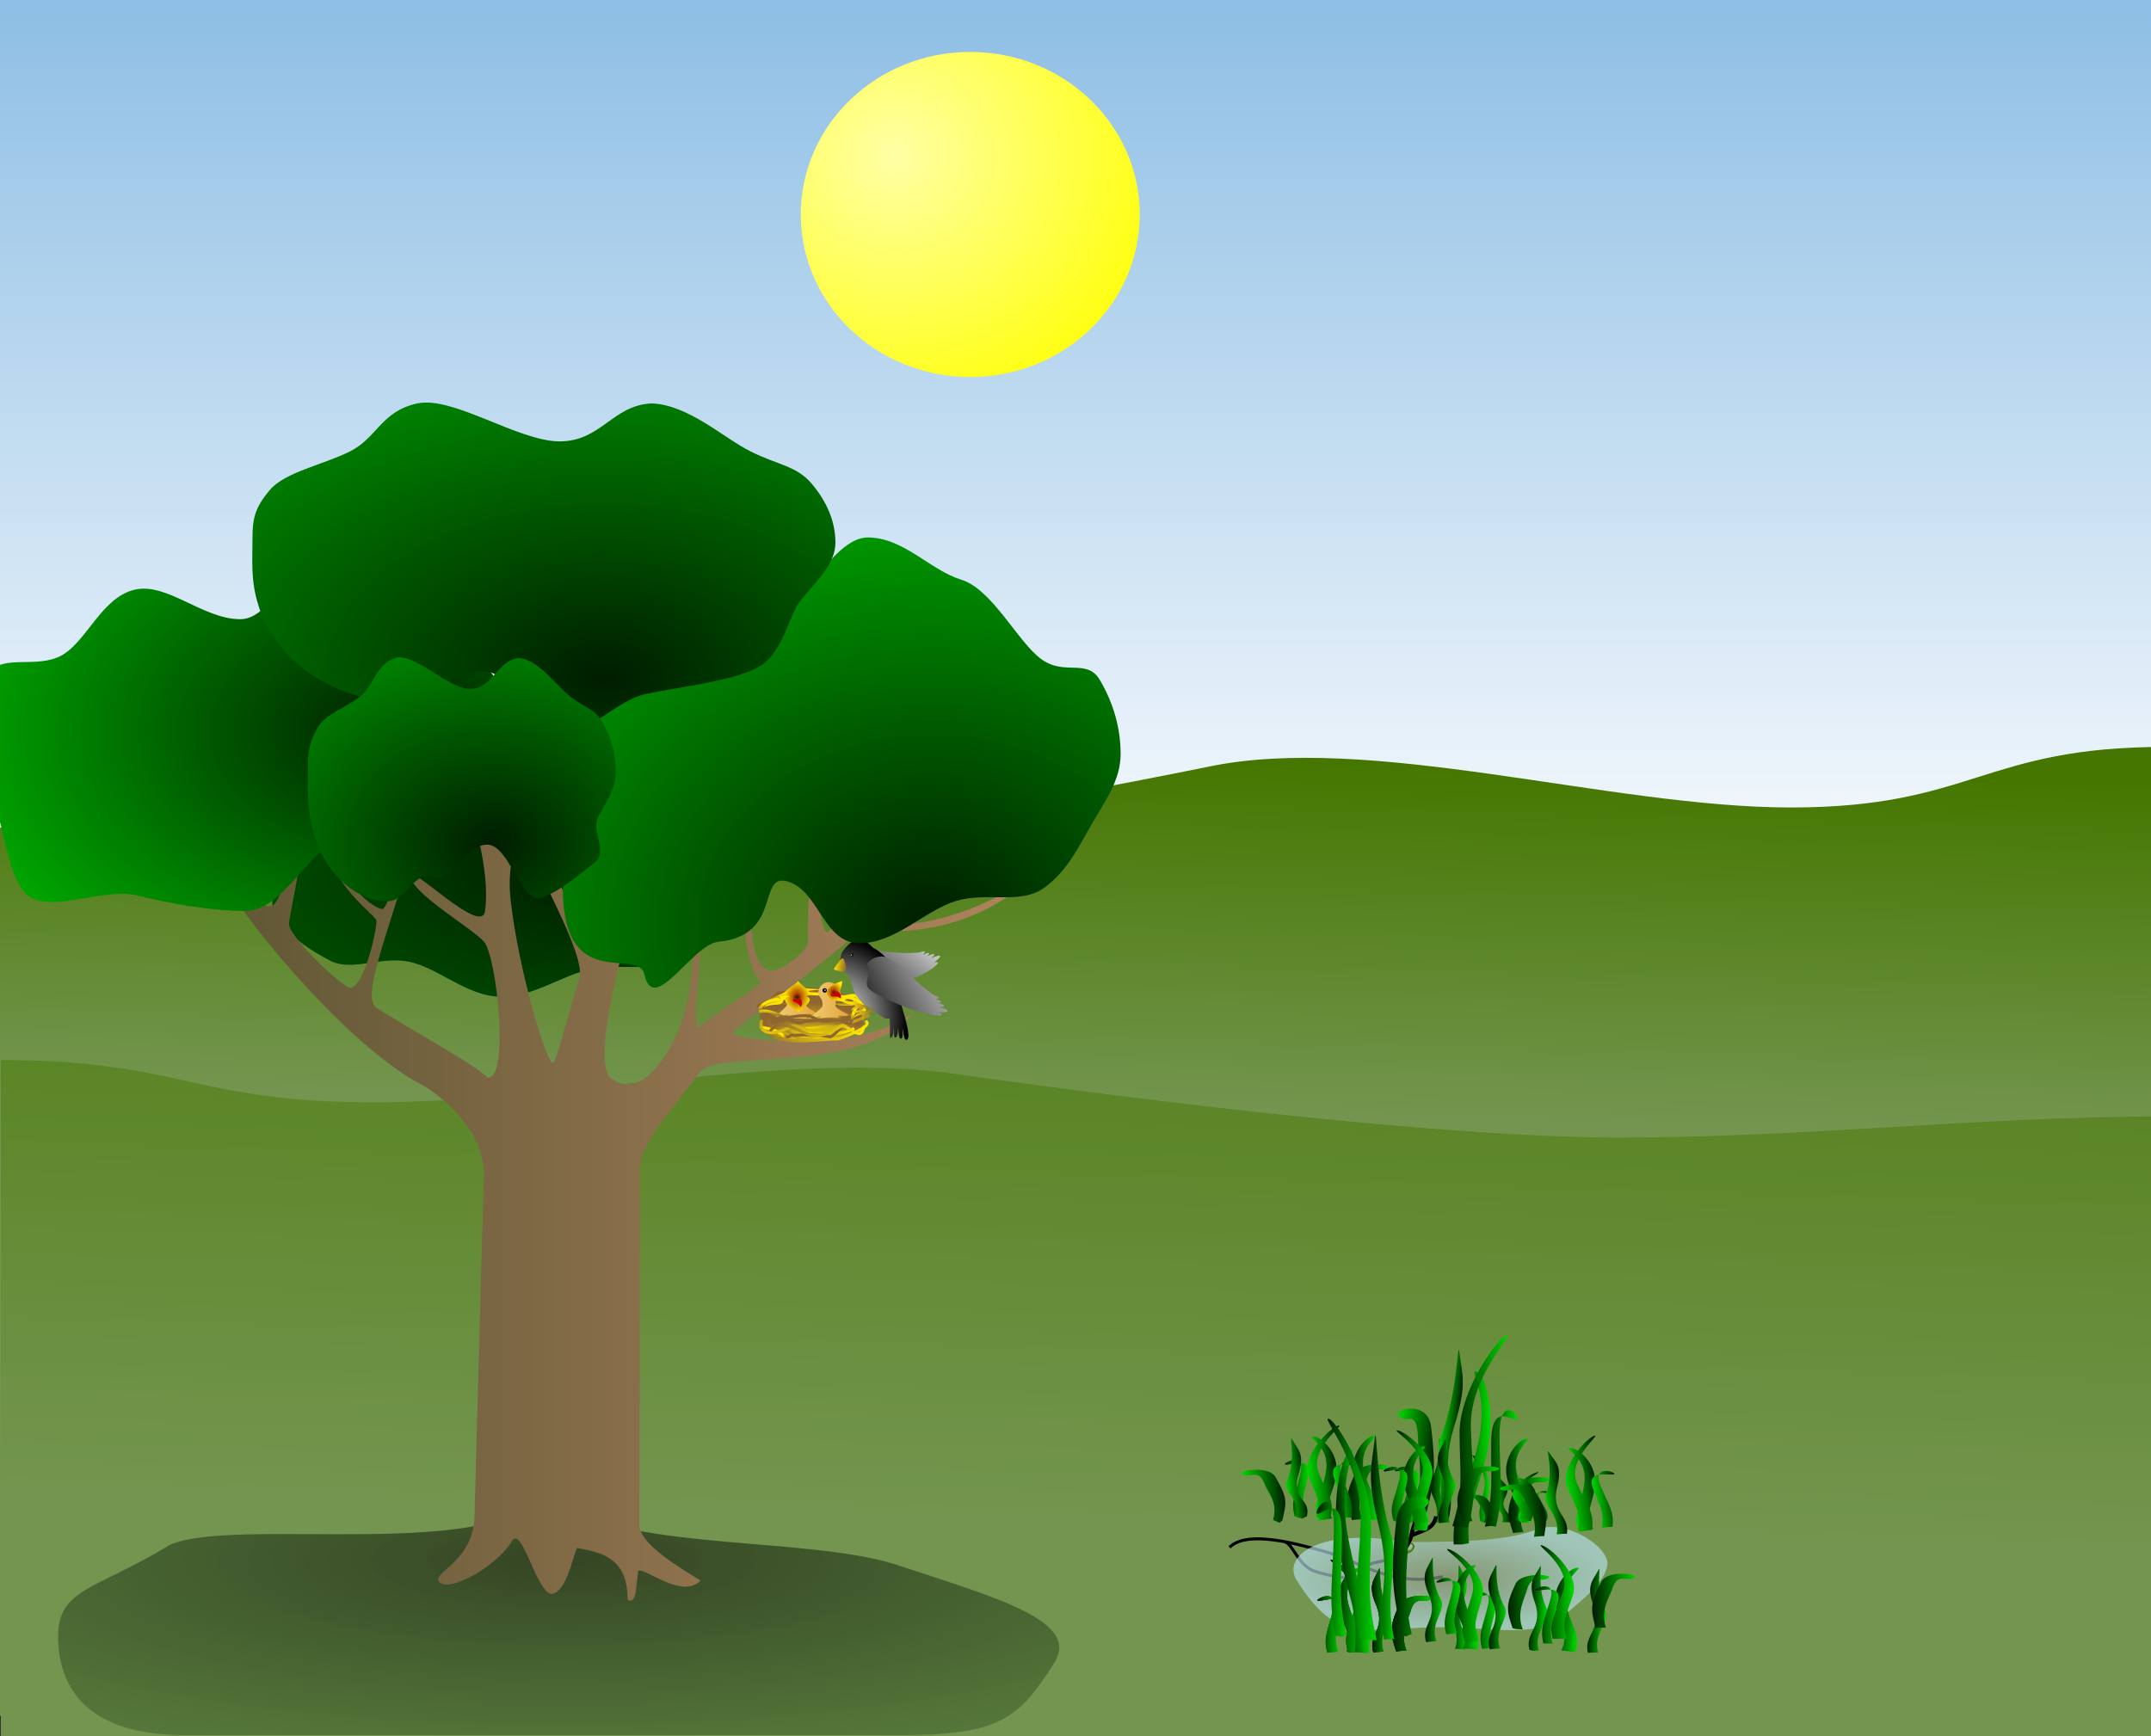 <?xml version="1.0" encoding="UTF-8" standalone="no"?>
<!-- Created with Sodipodi ("http://www.sodipodi.com/") -->

<svg
   xmlns:dc="http://purl.org/dc/elements/1.1/"
   xmlns:cc="http://creativecommons.org/ns#"
   xmlns:rdf="http://www.w3.org/1999/02/22-rdf-syntax-ns#"
   xmlns:svg="http://www.w3.org/2000/svg"
   xmlns="http://www.w3.org/2000/svg"
   xmlns:xlink="http://www.w3.org/1999/xlink"
   xmlns:sodipodi="http://sodipodi.sourceforge.net/DTD/sodipodi-0.dtd"
   xmlns:inkscape="http://www.inkscape.org/namespaces/inkscape"
   id="svg602"
   sodipodi:version="0.34"
   width="721"
   height="582.108"
   xml:space="preserve"
   sodipodi:docname="summer.svg"
   version="1.1"
   inkscape:version="0.91 r13725"><rect width="100%" height="100%" fill="#333333" stroke="none"/><defs
     id="defs604"><linearGradient
       id="linearGradient989"><stop
         style="stop-color:#000000;stop-opacity:0.541;"
         offset="0"
         id="stop990" /><stop
         style="stop-color:#003a00;stop-opacity:0;"
         offset="1"
         id="stop991" /></linearGradient><linearGradient
       id="linearGradient1574"><stop
         style="stop-color:#ffe500;stop-opacity:1;"
         offset="0"
         id="stop1575" /><stop
         style="stop-color:#8f662f;stop-opacity:1;"
         offset="1"
         id="stop1576" /></linearGradient><linearGradient
       id="linearGradient1521"><stop
         style="stop-color:#ffffa5;stop-opacity:1;"
         offset="0"
         id="stop1522" /><stop
         style="stop-color:#ffff00;stop-opacity:1;"
         offset="1"
         id="stop1523" /></linearGradient><linearGradient
       id="linearGradient798"><stop
         style="stop-color:#001d00;stop-opacity:1;"
         offset="0"
         id="stop799" /><stop
         style="stop-color:#00d700;stop-opacity:1;"
         offset="1"
         id="stop800" /></linearGradient><linearGradient
       id="linearGradient716"><stop
         style="stop-color:#eecf75;stop-opacity:1;"
         offset="0"
         id="stop717" /><stop
         style="stop-color:#e79f37;stop-opacity:1;"
         offset="1"
         id="stop718" /></linearGradient><linearGradient
       id="linearGradient670"><stop
         style="stop-color:#ffffff;stop-opacity:1;"
         offset="0"
         id="stop671" /><stop
         style="stop-color:#000000;stop-opacity:1;"
         offset="1"
         id="stop672" /></linearGradient><linearGradient
       id="linearGradient667"><stop
         style="stop-color:#971500;stop-opacity:1;"
         offset="0"
         id="stop668" /><stop
         style="stop-color:#ffea00;stop-opacity:1;"
         offset="1"
         id="stop669" /></linearGradient><linearGradient
       id="linearGradient642"><stop
         style="stop-color:#8d9782;stop-opacity:1;"
         offset="0"
         id="stop643" /><stop
         style="stop-color:#b5deed;stop-opacity:1;"
         offset="1"
         id="stop644" /></linearGradient><linearGradient
       id="linearGradient621"><stop
         style="stop-color:#514f2d;stop-opacity:1;"
         offset="0"
         id="stop622" /><stop
         style="stop-color:#b2855f;stop-opacity:1;"
         offset="1"
         id="stop623" /></linearGradient><linearGradient
       id="linearGradient614"><stop
         style="stop-color:#73954f;stop-opacity:1;"
         offset="0"
         id="stop615" /><stop
         style="stop-color:#457700;stop-opacity:1;"
         offset="1"
         id="stop616" /></linearGradient><linearGradient
       id="linearGradient606"><stop
         style="stop-color:#8fbfe5;stop-opacity:1;"
         offset="0"
         id="stop607" /><stop
         style="stop-color:#ffffff;stop-opacity:1;"
         offset="1"
         id="stop608" /></linearGradient><linearGradient
       xlink:href="#linearGradient606"
       id="linearGradient609"
       x1="315.038"
       y1="24.694"
       x2="315.038"
       y2="390.61"
       gradientTransform="matrix(1.175,0,0,0.851,-10.977,-16.919)"
       gradientUnits="userSpaceOnUse" /><linearGradient
       xlink:href="#linearGradient614"
       id="linearGradient613"
       x1="195.246"
       y1="938.899"
       x2="241.993"
       y2="453.608"
       gradientTransform="matrix(1.788,0,0,0.559,-10.977,-16.919)"
       gradientUnits="userSpaceOnUse" /><linearGradient
       xlink:href="#linearGradient614"
       id="linearGradient617"
       x1="274.041"
       y1="581.9"
       x2="284.126"
       y2="407.331"
       gradientTransform="matrix(1.495,0,0,0.669,-10.977,-16.919)"
       gradientUnits="userSpaceOnUse" /><linearGradient
       xlink:href="#linearGradient621"
       id="linearGradient620"
       x1="37.75"
       y1="195.248"
       x2="376.483"
       y2="195.248"
       gradientTransform="matrix(0.965,0,0,1.037,-10.977,-16.919)"
       gradientUnits="userSpaceOnUse" /><radialGradient
       xlink:href="#linearGradient667"
       id="radialGradient628"
       cx="541.891"
       cy="305.296"
       r="23.484"
       fx="541.891"
       fy="305.296"
       gradientTransform="scale(0.925,1.081)"
       gradientUnits="userSpaceOnUse" /><radialGradient
       xlink:href="#linearGradient798"
       id="radialGradient629"
       cx="117.538"
       cy="325.37"
       r="166.506"
       fx="117.538"
       fy="325.37"
       gradientTransform="matrix(1.242,0,0,0.805,-10.977,-16.919)"
       gradientUnits="userSpaceOnUse" /><radialGradient
       xlink:href="#linearGradient798"
       id="radialGradient630"
       cx="157.02"
       cy="337.096"
       r="142.122"
       fx="157.02"
       fy="337.096"
       gradientTransform="matrix(1.124,0,0,0.89,-10.977,-16.919)"
       gradientUnits="userSpaceOnUse" /><radialGradient
       xlink:href="#linearGradient989"
       id="radialGradient631"
       cx="121.827"
       cy="1023.719"
       r="253.066"
       fx="121.827"
       fy="1023.719"
       gradientTransform="matrix(2.016,0,0,0.496,-56.658,15.227)"
       gradientUnits="userSpaceOnUse" /><linearGradient
       xlink:href="#linearGradient1574"
       id="linearGradient632"
       x1="121.773"
       y1="821.863"
       x2="121.82"
       y2="818.957"
       gradientTransform="matrix(2.322,0,0,0.431,-10.977,-16.919)"
       gradientUnits="userSpaceOnUse" /><linearGradient
       xlink:href="#linearGradient1574"
       id="linearGradient633"
       x1="122.229"
       y1="822.985"
       x2="125.184"
       y2="817.682"
       gradientTransform="matrix(2.334,0,0,0.428,-10.977,-16.919)"
       gradientUnits="userSpaceOnUse" /><linearGradient
       xlink:href="#linearGradient716"
       id="linearGradient634"
       x1="323.463"
       y1="337.064"
       x2="339.473"
       y2="337.064"
       gradientTransform="scale(0.956,1.046)"
       gradientUnits="userSpaceOnUse" /><linearGradient
       xlink:href="#linearGradient798"
       id="linearGradient635"
       x1="964.815"
       y1="243.951"
       x2="986.013"
       y2="243.951"
       gradientTransform="matrix(0.469,0,0,2.133,-10.977,-16.919)"
       gradientUnits="userSpaceOnUse" /><radialGradient
       xlink:href="#linearGradient1574"
       id="radialGradient641"
       cx="173.171"
       cy="599.289"
       r="11.473"
       fx="173.171"
       fy="599.289"
       gradientTransform="matrix(1.606,0,0,0.516,-5.417,37.932)"
       gradientUnits="userSpaceOnUse" /><linearGradient
       xlink:href="#linearGradient716"
       id="linearGradient715"
       x1="-6.4708343e-07"
       y1="1.7810498e-07"
       x2="1"
       y2="1.7810498e-07" /><radialGradient
       xlink:href="#linearGradient642"
       id="radialGradient762"
       cx="285.017"
       cy="952.656"
       r="30.169"
       fx="285.017"
       fy="952.656"
       gradientTransform="matrix(1.744,0,0,0.573,-10.977,-16.919)"
       gradientUnits="userSpaceOnUse" /><linearGradient
       xlink:href="#linearGradient614"
       id="linearGradient797"
       x1="391.837"
       y1="650.96"
       x2="397.409"
       y2="650.96"
       gradientTransform="matrix(1.221,0,0,0.819,-10.977,-16.919)"
       gradientUnits="userSpaceOnUse" /><radialGradient
       xlink:href="#linearGradient989"
       id="radialGradient832"
       cx="266.638"
       cy="425.377"
       r="1.633"
       fx="266.638"
       fy="425.377"
       gradientTransform="scale(1.194,0.838)"
       gradientUnits="userSpaceOnUse" /><radialGradient
       xlink:href="#linearGradient667"
       id="radialGradient1430"
       cx="328.139"
       cy="344.759"
       r="3.249"
       fx="328.139"
       fy="344.759"
       gradientTransform="scale(0.969,1.032)"
       gradientUnits="userSpaceOnUse" /><linearGradient
       xlink:href="#linearGradient716"
       id="linearGradient1431"
       x1="-5.2305131e-07"
       y1="5.4340762e-07"
       x2="1"
       y2="5.4340762e-07" /><radialGradient
       xlink:href="#linearGradient1521"
       id="radialGradient1520"
       cx="89.194"
       cy="77.905"
       r="84.265"
       fx="89.194"
       fy="77.905"
       gradientTransform="matrix(1.204,0,0,1.155,192.18,-37.642)"
       gradientUnits="userSpaceOnUse" /><linearGradient
       xlink:href="#linearGradient1574"
       id="linearGradient1525"
       x1="111.893"
       y1="972.676"
       x2="100.003"
       y2="970.967"
       gradientTransform="matrix(2.685,0,0,0.372,-10.535,-16.919)"
       gradientUnits="userSpaceOnUse" /><linearGradient
       xlink:href="#linearGradient1574"
       id="linearGradient1536"
       x1="112.171"
       y1="898.664"
       x2="120.564"
       y2="898.664"
       gradientTransform="matrix(2.495,0,0,0.401,-10.977,-16.919)"
       gradientUnits="userSpaceOnUse" /><linearGradient
       xlink:href="#linearGradient1574"
       id="linearGradient1573"
       x1="131.69"
       y1="774.414"
       x2="130.563"
       y2="778.97"
       gradientTransform="matrix(2.173,0,0,0.46,-10.977,-16.919)"
       gradientUnits="userSpaceOnUse" /><linearGradient
       xlink:href="#linearGradient1574"
       id="linearGradient1591"
       x1="134.755"
       y1="727.016"
       x2="135.382"
       y2="727.016"
       gradientTransform="matrix(2.025,0,0,0.494,-10.535,-16.919)"
       gradientUnits="userSpaceOnUse" /><linearGradient
       xlink:href="#linearGradient1574"
       id="linearGradient1592"
       x1="119.402"
       y1="865.24"
       x2="120.365"
       y2="827.845"
       gradientTransform="matrix(2.353,0,0,0.425,-10.535,-16.919)"
       gradientUnits="userSpaceOnUse" /><linearGradient
       xlink:href="#linearGradient670"
       id="linearGradient1599"
       x1="288.922"
       y1="395.911"
       x2="250.215"
       y2="412.183"
       gradientTransform="matrix(1.171,0,0,0.854,-10.977,-16.919)"
       gradientUnits="userSpaceOnUse" /><radialGradient
       xlink:href="#linearGradient670"
       id="radialGradient1600"
       cx="441.958"
       cy="296.479"
       r="119.6"
       fx="441.958"
       fy="296.479"
       gradientTransform="matrix(0.197,0.033,-0.038,0.227,204.369,259.904)"
       gradientUnits="userSpaceOnUse" /><linearGradient
       xlink:href="#linearGradient1574"
       id="linearGradient1601"
       gradientTransform="matrix(0.201,0.034,-0.038,0.223,204.369,259.904)"
       x1="416.937"
       y1="210.554"
       x2="436.392"
       y2="210.554"
       gradientUnits="userSpaceOnUse" /><linearGradient
       xlink:href="#linearGradient670"
       id="linearGradient1605"
       x1="1.35"
       y1="0.039"
       x2="0.344"
       y2="1.047" /><radialGradient
       xlink:href="#linearGradient670"
       id="radialGradient1607"
       cx="377.15"
       cy="349.998"
       r="1.537"
       fx="377.15"
       fy="349.998"
       gradientTransform="matrix(0.198,0,0,0.232,259.949,187.2)"
       gradientUnits="userSpaceOnUse" /><linearGradient
       xlink:href="#linearGradient1574"
       id="linearGradient1608"
       gradientTransform="matrix(1.296,0,0,0.771,-10.977,-16.919)"
       x1="228.741"
       y1="459.935"
       x2="234.702"
       y2="459.935"
       gradientUnits="userSpaceOnUse" /><linearGradient
       xlink:href="#linearGradient1574"
       id="linearGradient980" /><radialGradient
       xlink:href="#linearGradient798"
       id="radialGradient984"
       cx="290.648"
       cy="363.731"
       r="225.716"
       fx="290.648"
       fy="363.731"
       gradientTransform="matrix(1.113,0,0,0.898,-10.977,-16.919)"
       gradientUnits="userSpaceOnUse" /><radialGradient
       xlink:href="#linearGradient798"
       id="radialGradient985"
       cx="146.463"
       cy="434.197"
       r="312.525"
       fx="146.463"
       fy="434.197"
       gradientTransform="matrix(1.411,0,0,0.709,-10.977,-16.919)"
       gradientUnits="userSpaceOnUse" /><radialGradient
       xlink:href="#linearGradient670"
       id="radialGradient1037"
       cx="315.108"
       cy="355.325"
       r="0.401"
       fx="315.108"
       fy="355.325"
       gradientTransform="scale(1,1)"
       gradientUnits="userSpaceOnUse" /><radialGradient
       inkscape:collect="always"
       xlink:href="#linearGradient1574"
       id="radialGradient7523"
       cx="156.233"
       cy="664.492"
       fx="156.233"
       fy="664.492"
       r="10.364"
       gradientTransform="matrix(1.818,0,0,0.988,-12.352,-310.042)"
       gradientUnits="userSpaceOnUse" /><linearGradient
       inkscape:collect="always"
       xlink:href="#linearGradient798"
       id="linearGradient7525"
       x1="1094.332"
       y1="245.48"
       x2="1107.218"
       y2="245.48"
       gradientTransform="matrix(0.456,0,0,2.194,-12.966,-13.825)"
       gradientUnits="userSpaceOnUse" /><linearGradient
       inkscape:collect="always"
       xlink:href="#linearGradient798"
       id="linearGradient7527"
       x1="1079.933"
       y1="226.11"
       x2="1092.819"
       y2="226.11"
       gradientTransform="matrix(0.456,0,0,2.194,-12.966,-13.825)"
       gradientUnits="userSpaceOnUse" /><linearGradient
       inkscape:collect="always"
       xlink:href="#linearGradient798"
       id="linearGradient7529"
       x1="599.563"
       y1="441.327"
       x2="615.668"
       y2="441.327"
       gradientTransform="matrix(0.862,0,0,1.161,-10.977,-16.919)"
       gradientUnits="userSpaceOnUse" /><linearGradient
       inkscape:collect="always"
       xlink:href="#linearGradient798"
       id="linearGradient7531"
       x1="539.173"
       y1="434.938"
       x2="555.278"
       y2="434.938"
       gradientTransform="matrix(0.862,0,0,1.161,-12.966,-13.825)"
       gradientUnits="userSpaceOnUse" /><linearGradient
       inkscape:collect="always"
       xlink:href="#linearGradient798"
       id="linearGradient7533"
       x1="1000.533"
       y1="253.982"
       x2="1011.946"
       y2="253.982"
       gradientTransform="matrix(0.506,0,0,1.975,-12.966,-13.825)"
       gradientUnits="userSpaceOnUse" /><linearGradient
       inkscape:collect="always"
       xlink:href="#linearGradient798"
       id="linearGradient7535"
       x1="681.379"
       y1="327.696"
       x2="693.687"
       y2="327.696"
       gradientTransform="matrix(0.651,0,0,1.536,-12.966,-13.825)"
       gradientUnits="userSpaceOnUse" /><linearGradient
       inkscape:collect="always"
       xlink:href="#linearGradient798"
       id="linearGradient7537"
       x1="738.015"
       y1="329.12"
       x2="750.322"
       y2="329.12"
       gradientTransform="matrix(0.651,0,0,1.536,-12.966,-13.825)"
       gradientUnits="userSpaceOnUse" /><linearGradient
       inkscape:collect="always"
       xlink:href="#linearGradient798"
       id="linearGradient7539"
       x1="777.852"
       y1="356.588"
       x2="790.159"
       y2="356.588"
       gradientTransform="matrix(0.651,0,0,1.536,-12.966,-13.825)"
       gradientUnits="userSpaceOnUse" /><linearGradient
       inkscape:collect="always"
       xlink:href="#linearGradient798"
       id="linearGradient7541"
       x1="860.322"
       y1="268.534"
       x2="875.663"
       y2="268.534"
       gradientTransform="matrix(0.542,0,0,1.844,-12.966,-13.825)"
       gradientUnits="userSpaceOnUse" /><linearGradient
       inkscape:collect="always"
       xlink:href="#linearGradient798"
       id="linearGradient7543"
       x1="954.826"
       y1="269.043"
       x2="970.167"
       y2="269.043"
       gradientTransform="matrix(0.542,0,0,1.844,-12.966,-13.825)"
       gradientUnits="userSpaceOnUse" /><linearGradient
       inkscape:collect="always"
       xlink:href="#linearGradient614"
       id="linearGradient7545"
       gradientTransform="matrix(1.242,0,0,0.805,-10.977,-16.919)"
       x1="386.099"
       y1="663.1"
       x2="390.411"
       y2="663.1"
       gradientUnits="userSpaceOnUse" /><linearGradient
       inkscape:collect="always"
       xlink:href="#linearGradient798"
       id="linearGradient7547"
       x1="850.526"
       y1="292.599"
       x2="865.867"
       y2="292.599"
       gradientTransform="scale(0.542,1.844)"
       gradientUnits="userSpaceOnUse" /><linearGradient
       inkscape:collect="always"
       xlink:href="#linearGradient798"
       id="linearGradient7549"
       x1="738.025"
       y1="333.796"
       x2="757.364"
       y2="333.796"
       gradientTransform="scale(0.622,1.608)"
       gradientUnits="userSpaceOnUse" /><linearGradient
       inkscape:collect="always"
       xlink:href="#linearGradient798"
       id="linearGradient7551"
       x1="1037.421"
       y1="245.907"
       x2="1050.307"
       y2="245.907"
       gradientTransform="scale(0.456,2.194)"
       gradientUnits="userSpaceOnUse" /><linearGradient
       inkscape:collect="always"
       xlink:href="#linearGradient798"
       id="linearGradient7553"
       x1="554.068"
       y1="475.536"
       x2="570.174"
       y2="475.536"
       gradientTransform="scale(0.862,1.161)"
       gradientUnits="userSpaceOnUse" /><linearGradient
       inkscape:collect="always"
       xlink:href="#linearGradient798"
       id="linearGradient7555"
       x1="698.178"
       y1="357.402"
       x2="710.485"
       y2="357.402"
       gradientTransform="scale(0.651,1.536)"
       gradientUnits="userSpaceOnUse" /><linearGradient
       inkscape:collect="always"
       xlink:href="#linearGradient798"
       id="linearGradient7557"
       x1="850.526"
       y1="292.599"
       x2="865.867"
       y2="292.599"
       gradientTransform="matrix(-0.432,0.022,0.114,0.963,847.914,194.562)"
       gradientUnits="userSpaceOnUse" /><linearGradient
       inkscape:collect="always"
       xlink:href="#linearGradient798"
       id="linearGradient7559"
       x1="728.346"
       y1="338.231"
       x2="747.432"
       y2="338.231"
       gradientTransform="matrix(-0.502,0.026,0.098,0.829,847.914,194.562)"
       gradientUnits="userSpaceOnUse" /><linearGradient
       inkscape:collect="always"
       xlink:href="#linearGradient798"
       id="linearGradient7561"
       x1="1037.421"
       y1="245.907"
       x2="1050.307"
       y2="245.907"
       gradientTransform="matrix(-0.363,0.019,0.136,1.146,847.914,194.562)"
       gradientUnits="userSpaceOnUse" /><linearGradient
       inkscape:collect="always"
       xlink:href="#linearGradient798"
       id="linearGradient7563"
       x1="554.068"
       y1="475.536"
       x2="570.174"
       y2="475.536"
       gradientTransform="matrix(-0.686,0.035,0.072,0.606,846.138,193.027)"
       gradientUnits="userSpaceOnUse" /><linearGradient
       inkscape:collect="always"
       xlink:href="#linearGradient798"
       id="linearGradient7565"
       x1="698.178"
       y1="357.402"
       x2="710.485"
       y2="357.402"
       gradientTransform="matrix(-0.519,0.026,0.095,0.802,847.914,194.562)"
       gradientUnits="userSpaceOnUse" /><linearGradient
       inkscape:collect="always"
       xlink:href="#linearGradient798"
       id="linearGradient7567"
       x1="1077.788"
       y1="220.337"
       x2="1104.609"
       y2="220.337"
       gradientTransform="matrix(0.462,0,0,2.163,-10.977,-16.919)"
       gradientUnits="userSpaceOnUse" /><linearGradient
       inkscape:collect="always"
       xlink:href="#linearGradient798"
       id="linearGradient7569"
       x1="927.347"
       y1="249.363"
       x2="961.963"
       y2="249.363"
       gradientTransform="matrix(0.537,0,0,1.863,-10.977,-16.919)"
       gradientUnits="userSpaceOnUse" /><linearGradient
       inkscape:collect="always"
       xlink:href="#linearGradient798"
       id="linearGradient7571"
       x1="1015.748"
       y1="251.041"
       x2="1028.831"
       y2="251.041"
       gradientTransform="matrix(-0.472,0.022,-0.469,4.438,1088.819,-683.715)"
       gradientUnits="userSpaceOnUse" /><linearGradient
       inkscape:collect="always"
       xlink:href="#linearGradient798"
       id="linearGradient7573"
       x1="554.068"
       y1="475.536"
       x2="570.174"
       y2="475.536"
       gradientTransform="matrix(-0.874,0.04,-0.253,2.397,1087.478,-690.011)"
       gradientUnits="userSpaceOnUse" /><linearGradient
       inkscape:collect="always"
       xlink:href="#linearGradient798"
       id="linearGradient7575"
       x1="963.282"
       y1="258.581"
       x2="983.915"
       y2="258.581"
       gradientTransform="matrix(0.528,0,0,1.894,-10.977,-16.919)"
       gradientUnits="userSpaceOnUse" /><linearGradient
       inkscape:collect="always"
       xlink:href="#linearGradient798"
       id="linearGradient7577"
       x1="887.671"
       y1="272.134"
       x2="903.012"
       y2="272.134"
       gradientTransform="matrix(0.542,0,0,1.844,-10.977,-16.919)"
       gradientUnits="userSpaceOnUse" /><linearGradient
       inkscape:collect="always"
       xlink:href="#linearGradient798"
       id="linearGradient7579"
       x1="738.025"
       y1="333.796"
       x2="757.364"
       y2="333.796"
       gradientTransform="matrix(0.622,0,0,1.608,9.167,-57.193)"
       gradientUnits="userSpaceOnUse" /><linearGradient
       inkscape:collect="always"
       xlink:href="#linearGradient798"
       id="linearGradient7581"
       x1="1037.421"
       y1="245.907"
       x2="1050.307"
       y2="245.907"
       gradientTransform="matrix(0.456,0,0,2.194,9.167,-57.193)"
       gradientUnits="userSpaceOnUse" /><linearGradient
       inkscape:collect="always"
       xlink:href="#linearGradient798"
       id="linearGradient7583"
       x1="550.08"
       y1="478.904"
       x2="566.164"
       y2="478.904"
       gradientTransform="matrix(0.868,0,0,1.152,11.156,-60.287)"
       gradientUnits="userSpaceOnUse" /><linearGradient
       inkscape:collect="always"
       xlink:href="#linearGradient798"
       id="linearGradient7585"
       x1="695.578"
       y1="358.737"
       x2="707.84"
       y2="358.737"
       gradientTransform="matrix(0.654,0,0,1.53,9.167,-57.193)"
       gradientUnits="userSpaceOnUse" /><linearGradient
       inkscape:collect="always"
       xlink:href="#linearGradient798"
       id="linearGradient7587"
       x1="850.526"
       y1="292.599"
       x2="865.867"
       y2="292.599"
       gradientTransform="matrix(-0.54,0.052,0.176,1.836,854.742,-100.106)"
       gradientUnits="userSpaceOnUse" /><linearGradient
       inkscape:collect="always"
       xlink:href="#linearGradient798"
       id="linearGradient7589"
       x1="736.169"
       y1="334.637"
       x2="755.46"
       y2="334.637"
       gradientTransform="matrix(-0.621,0.059,0.153,1.597,854.742,-100.106)"
       gradientUnits="userSpaceOnUse" /><linearGradient
       inkscape:collect="always"
       xlink:href="#linearGradient798"
       id="linearGradient7591"
       x1="977.305"
       y1="260.776"
       x2="990.392"
       y2="260.776"
       gradientTransform="matrix(-0.481,0.046,0.197,2.06,854.742,-100.106)"
       gradientUnits="userSpaceOnUse" /><linearGradient
       inkscape:collect="always"
       xlink:href="#linearGradient798"
       id="linearGradient7593"
       x1="552.44"
       y1="476.971"
       x2="568.459"
       y2="476.971"
       gradientTransform="matrix(-0.86,0.082,0.11,1.152,852.468,-102.996)"
       gradientUnits="userSpaceOnUse" /><linearGradient
       inkscape:collect="always"
       xlink:href="#linearGradient798"
       id="linearGradient7595"
       x1="698.178"
       y1="357.402"
       x2="710.485"
       y2="357.402"
       gradientTransform="matrix(-0.648,0.062,0.146,1.529,854.742,-100.106)"
       gradientUnits="userSpaceOnUse" /><linearGradient
       inkscape:collect="always"
       xlink:href="#linearGradient798"
       id="linearGradient7597"
       x1="850.526"
       y1="292.599"
       x2="865.867"
       y2="292.599"
       gradientTransform="scale(0.542,1.844)"
       gradientUnits="userSpaceOnUse" /><linearGradient
       inkscape:collect="always"
       xlink:href="#linearGradient798"
       id="linearGradient7599"
       x1="738.025"
       y1="333.796"
       x2="757.364"
       y2="333.796"
       gradientTransform="scale(0.622,1.608)"
       gradientUnits="userSpaceOnUse" /><linearGradient
       inkscape:collect="always"
       xlink:href="#linearGradient798"
       id="linearGradient7601"
       x1="1037.421"
       y1="245.907"
       x2="1050.307"
       y2="245.907"
       gradientTransform="scale(0.456,2.194)"
       gradientUnits="userSpaceOnUse" /><linearGradient
       inkscape:collect="always"
       xlink:href="#linearGradient798"
       id="linearGradient7603"
       x1="554.068"
       y1="475.536"
       x2="570.174"
       y2="475.536"
       gradientTransform="scale(0.862,1.161)"
       gradientUnits="userSpaceOnUse" /><linearGradient
       inkscape:collect="always"
       xlink:href="#linearGradient798"
       id="linearGradient7605"
       x1="698.178"
       y1="357.402"
       x2="710.485"
       y2="357.402"
       gradientTransform="scale(0.651,1.536)"
       gradientUnits="userSpaceOnUse" /><linearGradient
       inkscape:collect="always"
       xlink:href="#linearGradient798"
       id="linearGradient7607"
       x1="850.526"
       y1="292.599"
       x2="865.867"
       y2="292.599"
       gradientTransform="scale(0.542,1.844)"
       gradientUnits="userSpaceOnUse" /><linearGradient
       inkscape:collect="always"
       xlink:href="#linearGradient798"
       id="linearGradient7609"
       x1="738.025"
       y1="333.796"
       x2="757.364"
       y2="333.796"
       gradientTransform="scale(0.622,1.608)"
       gradientUnits="userSpaceOnUse" /><linearGradient
       inkscape:collect="always"
       xlink:href="#linearGradient798"
       id="linearGradient7611"
       x1="1037.421"
       y1="245.907"
       x2="1050.307"
       y2="245.907"
       gradientTransform="scale(0.456,2.194)"
       gradientUnits="userSpaceOnUse" /><linearGradient
       inkscape:collect="always"
       xlink:href="#linearGradient798"
       id="linearGradient7613"
       x1="554.068"
       y1="475.536"
       x2="570.174"
       y2="475.536"
       gradientTransform="scale(0.862,1.161)"
       gradientUnits="userSpaceOnUse" /><linearGradient
       inkscape:collect="always"
       xlink:href="#linearGradient798"
       id="linearGradient7615"
       x1="698.178"
       y1="357.402"
       x2="710.485"
       y2="357.402"
       gradientTransform="scale(0.651,1.536)"
       gradientUnits="userSpaceOnUse" /><linearGradient
       inkscape:collect="always"
       xlink:href="#linearGradient798"
       id="linearGradient7617"
       x1="850.526"
       y1="292.599"
       x2="865.867"
       y2="292.599"
       gradientTransform="scale(0.542,1.844)"
       gradientUnits="userSpaceOnUse" /><linearGradient
       inkscape:collect="always"
       xlink:href="#linearGradient798"
       id="linearGradient7619"
       x1="738.025"
       y1="333.796"
       x2="757.364"
       y2="333.796"
       gradientTransform="scale(0.622,1.608)"
       gradientUnits="userSpaceOnUse" /><linearGradient
       inkscape:collect="always"
       xlink:href="#linearGradient798"
       id="linearGradient7621"
       x1="1037.421"
       y1="245.907"
       x2="1050.307"
       y2="245.907"
       gradientTransform="scale(0.456,2.194)"
       gradientUnits="userSpaceOnUse" /><linearGradient
       inkscape:collect="always"
       xlink:href="#linearGradient798"
       id="linearGradient7623"
       x1="554.068"
       y1="475.536"
       x2="570.174"
       y2="475.536"
       gradientTransform="scale(0.862,1.161)"
       gradientUnits="userSpaceOnUse" /><linearGradient
       inkscape:collect="always"
       xlink:href="#linearGradient798"
       id="linearGradient7625"
       x1="698.178"
       y1="357.402"
       x2="710.485"
       y2="357.402"
       gradientTransform="scale(0.651,1.536)"
       gradientUnits="userSpaceOnUse" /><linearGradient
       inkscape:collect="always"
       xlink:href="#linearGradient798"
       id="linearGradient7627"
       x1="1071.857"
       y1="245.733"
       x2="1084.743"
       y2="245.733"
       gradientTransform="matrix(0.456,0,0,2.194,-10.977,-16.919)"
       gradientUnits="userSpaceOnUse" /><linearGradient
       inkscape:collect="always"
       xlink:href="#linearGradient798"
       id="linearGradient7629"
       x1="850.526"
       y1="292.599"
       x2="865.867"
       y2="292.599"
       gradientTransform="matrix(0.542,0,0,1.844,26.065,-14.872)"
       gradientUnits="userSpaceOnUse" /><linearGradient
       inkscape:collect="always"
       xlink:href="#linearGradient798"
       id="linearGradient7631"
       x1="797.588"
       y1="333.49"
       x2="816.927"
       y2="333.49"
       gradientTransform="matrix(0.622,0,0,1.608,-10.977,-16.919)"
       gradientUnits="userSpaceOnUse" /><linearGradient
       inkscape:collect="always"
       xlink:href="#linearGradient798"
       id="linearGradient7633"
       x1="1037.421"
       y1="245.907"
       x2="1050.307"
       y2="245.907"
       gradientTransform="matrix(0.456,0,0,2.194,26.065,-14.872)"
       gradientUnits="userSpaceOnUse" /><linearGradient
       inkscape:collect="always"
       xlink:href="#linearGradient1574"
       id="linearGradient7635"
       gradientTransform="matrix(1.991,0,0,0.502,-10.977,-16.919)"
       x1="144.744"
       y1="701.651"
       x2="143.544"
       y2="706.5"
       gradientUnits="userSpaceOnUse" /><linearGradient
       inkscape:collect="always"
       xlink:href="#linearGradient798"
       id="linearGradient7637"
       x1="592.744"
       y1="474.777"
       x2="608.672"
       y2="474.777"
       gradientTransform="matrix(0.871,0,0,1.148,-10.977,-16.919)"
       gradientUnits="userSpaceOnUse" /><linearGradient
       inkscape:collect="always"
       xlink:href="#linearGradient798"
       id="linearGradient7639"
       x1="756.37"
       y1="355.43"
       x2="768.677"
       y2="355.43"
       gradientTransform="matrix(0.651,0,0,1.536,-10.977,-16.919)"
       gradientUnits="userSpaceOnUse" /><linearGradient
       inkscape:collect="always"
       xlink:href="#linearGradient798"
       id="linearGradient7641"
       x1="1086.638"
       y1="243.965"
       x2="1099.572"
       y2="243.965"
       gradientTransform="matrix(0.452,0.027,-0.13,2.204,54.124,-41.788)"
       gradientUnits="userSpaceOnUse" /><linearGradient
       inkscape:collect="always"
       xlink:href="#linearGradient798"
       id="linearGradient7643"
       x1="850.526"
       y1="292.599"
       x2="865.867"
       y2="292.599"
       gradientTransform="matrix(0.541,0.032,-0.108,1.841,93.149,-40.538)"
       gradientUnits="userSpaceOnUse" /><linearGradient
       inkscape:collect="always"
       xlink:href="#linearGradient1574"
       id="linearGradient7645"
       gradientTransform="matrix(2.16,0,0,0.463,-10.977,-16.919)"
       x1="132.474"
       y1="757.731"
       x2="131.299"
       y2="762.482"
       gradientUnits="userSpaceOnUse" /><linearGradient
       inkscape:collect="always"
       xlink:href="#linearGradient798"
       id="linearGradient7647"
       x1="883.114"
       y1="319.455"
       x2="901.854"
       y2="319.455"
       gradientTransform="matrix(0.597,0,0,1.675,-10.977,-16.919)"
       gradientUnits="userSpaceOnUse" /><linearGradient
       inkscape:collect="always"
       xlink:href="#linearGradient1574"
       id="linearGradient7649"
       gradientTransform="matrix(2.017,0,0,0.496,-10.977,-16.919)"
       x1="142.623"
       y1="712.367"
       x2="141.359"
       y2="717.476"
       gradientUnits="userSpaceOnUse" /><linearGradient
       inkscape:collect="always"
       xlink:href="#linearGradient798"
       id="linearGradient7651"
       x1="1037.421"
       y1="245.907"
       x2="1050.307"
       y2="245.907"
       gradientTransform="matrix(0.455,0.027,-0.129,2.19,93.149,-40.538)"
       gradientUnits="userSpaceOnUse" /><linearGradient
       inkscape:collect="always"
       xlink:href="#linearGradient716"
       id="linearGradient7653"
       x1="396.952"
       y1="383.535"
       x2="462.627"
       y2="383.535"
       gradientTransform="scale(1.167,0.857)"
       gradientUnits="userSpaceOnUse" /><radialGradient
       inkscape:collect="always"
       xlink:href="#linearGradient989"
       id="radialGradient7655"
       gradientTransform="scale(1.243,0.804)"
       cx="403.214"
       cy="411.289"
       fx="403.214"
       fy="411.289"
       r="7.937"
       gradientUnits="userSpaceOnUse" /><linearGradient
       inkscape:collect="always"
       xlink:href="#linearGradient798"
       id="linearGradient7657"
       x1="609.491"
       y1="486.594"
       x2="625.735"
       y2="486.594"
       gradientTransform="matrix(0.894,0,0,1.119,-10.977,-16.919)"
       gradientUnits="userSpaceOnUse" /><linearGradient
       inkscape:collect="always"
       xlink:href="#linearGradient798"
       id="linearGradient7659"
       x1="821.834"
       y1="350.916"
       x2="834.148"
       y2="350.916"
       gradientTransform="matrix(0.64,0,0,1.564,-10.977,-16.919)"
       gradientUnits="userSpaceOnUse" /><linearGradient
       inkscape:collect="always"
       xlink:href="#linearGradient798"
       id="linearGradient7661"
       x1="850.526"
       y1="292.599"
       x2="865.867"
       y2="292.599"
       gradientTransform="matrix(0.541,-0.04,0.328,4.457,-109.994,-783.657)"
       gradientUnits="userSpaceOnUse" /><linearGradient
       inkscape:collect="always"
       xlink:href="#linearGradient798"
       id="linearGradient7663"
       x1="968.009"
       y1="231.995"
       x2="1002.979"
       y2="231.995"
       gradientTransform="matrix(0.471,0,0,2.123,-10.977,-16.919)"
       gradientUnits="userSpaceOnUse" /><linearGradient
       inkscape:collect="always"
       xlink:href="#linearGradient798"
       id="linearGradient7665"
       x1="1392.853"
       y1="168.273"
       x2="1415.989"
       y2="168.273"
       gradientTransform="matrix(0.338,0,0,2.96,-10.977,-16.919)"
       gradientUnits="userSpaceOnUse" /><linearGradient
       inkscape:collect="always"
       xlink:href="#linearGradient798"
       id="linearGradient7667"
       x1="943.214"
       y1="262.712"
       x2="967.034"
       y2="262.712"
       gradientTransform="matrix(0.507,0,0,1.974,-10.977,-16.919)"
       gradientUnits="userSpaceOnUse" /><linearGradient
       inkscape:collect="always"
       xlink:href="#linearGradient1574"
       id="linearGradient7669"
       gradientTransform="matrix(2.056,0,0,0.486,-10.977,-16.919)"
       x1="139.596"
       y1="729.755"
       x2="138.356"
       y2="734.77"
       gradientUnits="userSpaceOnUse" /><linearGradient
       inkscape:collect="always"
       xlink:href="#linearGradient1574"
       id="linearGradient7671"
       x1="154.485"
       y1="705.72"
       x2="135.951"
       y2="703.055"
       gradientTransform="matrix(1.952,0,0,0.512,-10.535,-16.919)"
       gradientUnits="userSpaceOnUse" /><linearGradient
       inkscape:collect="always"
       xlink:href="#linearGradient1574"
       id="linearGradient7673"
       x1="145.347"
       y1="739.149"
       x2="129.939"
       y2="736.934"
       gradientTransform="matrix(2.043,0,0,0.49,-10.535,-16.919)"
       gradientUnits="userSpaceOnUse" /><linearGradient
       inkscape:collect="always"
       xlink:href="#linearGradient1574"
       id="linearGradient7675"
       gradientTransform="matrix(1.197,0.202,-0.137,0.812,29.911,-74.965)"
       x1="263.308"
       y1="438.639"
       x2="269.425"
       y2="438.639"
       gradientUnits="userSpaceOnUse" /><linearGradient
       inkscape:collect="always"
       xlink:href="#linearGradient670"
       id="linearGradient7677"
       x1="201.35"
       y1="562.67"
       x2="170.391"
       y2="575.685"
       gradientTransform="matrix(1.674,0,0,0.597,-10.977,-16.919)"
       gradientUnits="userSpaceOnUse" /><radialGradient
       inkscape:collect="always"
       xlink:href="#linearGradient798"
       id="radialGradient7679"
       cx="167.704"
       cy="310.929"
       fx="167.704"
       fy="310.929"
       r="237.466"
       gradientTransform="matrix(1.274,0,0,0.785,-10.977,-16.919)"
       gradientUnits="userSpaceOnUse" /></defs><sodipodi:namedview
     id="base"
     showgrid="false"
     units="px"
     borderlayer="true"
     fit-margin-top="0"
     fit-margin-left="0"
     fit-margin-right="0"
     fit-margin-bottom="0"
     inkscape:zoom="1.7940591"
     inkscape:cx="594.73993"
     inkscape:cy="289.74239"
     inkscape:window-width="3200"
     inkscape:window-height="1679"
     inkscape:window-x="0"
     inkscape:window-y="0"
     inkscape:window-maximized="1"
     inkscape:current-layer="svg602" /><rect
     style="font-size:12px;fill:url(#linearGradient609);fill-opacity:1;fill-rule:evenodd;stroke-width:1"
     id="rect605"
     width="724.133"
     height="524.489"
     x="-0.825"
     y="0" /><path
     style="font-size:12px;fill:url(#linearGradient617);fill-rule:evenodd"
     d="m -0.826,277.472 0,297.774 726.389,0 0,-324.845 c -60.813,0 -64.456,20.303 -125.268,20.303 -60.813,0 -141.354,-25.273 -195.89,-13.535 -59.39,12.04 -161.98,30.454 -222.793,30.454 -60.813,0 -121.625,-10.151 -182.438,-10.151 z"
     id="path611"
     sodipodi:nodetypes="cccccscc"
     inkscape:connector-curvature="0" /><ellipse
     style="fill:url(#radialGradient7523);fill-opacity:1;fill-rule:evenodd;stroke:none;stroke-width:1pt;stroke-linecap:butt;stroke-linejoin:miter;stroke-opacity:1"
     id="path992"
     cx="271.888"
     cy="340.388"
     rx="17.131"
     ry="9.306" /><path
     style="font-size:12px;fill:url(#radialGradient985);fill-rule:evenodd;stroke-width:1"
     d="m 248.731,293.12 c 0,5.665 -4.798,10.216 -8.887,15.124 -4.088,4.909 -7.466,10.175 -14.776,13.887 -7.31,3.712 -17.706,0.795 -27.372,2.871 -9.665,2.076 -18.6,9.146 -29.755,9.146 -11.155,0 -20.935,-9.608 -30.601,-11.684 -9.665,-2.076 -19.216,3.379 -26.526,-0.333 -7.31,-3.712 -13.226,-8.133 -17.314,-13.041 -4.088,-4.909 -1.273,-11.151 -1.273,-16.816 0,-5.665 -2.815,-10.216 1.273,-15.124 4.088,-4.909 14.233,-0.87 21.543,-4.582 7.31,-3.712 11.784,-15.176 21.45,-17.252 9.665,-2.076 20.292,7.773 31.447,7.773 11.155,0 21.781,-9.849 31.447,-7.773 9.665,2.076 17.524,13.54 24.834,17.252 7.31,3.712 14.071,-0.327 18.16,4.582 4.088,4.909 6.349,10.305 6.349,15.97 z"
     id="path983"
     sodipodi:nodetypes="cssscssscssscsssc"
     inkscape:connector-curvature="0" /><path
     style="font-size:12px;fill:url(#linearGradient613);fill-rule:evenodd"
     d="m 725.393,374.286 0,207.822 -725.109,0 0,-226.715 c 60.706,0 64.342,14.17 125.048,14.17 60.706,0 141.105,-17.638 195.545,-9.446 59.285,8.403 161.695,21.254 222.4,21.254 60.706,0 121.411,-7.085 182.117,-7.085 z"
     id="path612"
     sodipodi:nodetypes="cccccscc"
     inkscape:connector-curvature="0" /><path
     style="font-size:12px;fill:url(#radialGradient631);fill-rule:evenodd;stroke-width:1"
     d="m 353.628,557.057 c -11.843,18.773 -18.015,24.654 -51.661,24.654 l -240.135,0 c -33.645,0 -42.355,-16.878 -42.355,-33.114 0,-16.235 12.975,-15.707 37.28,-30.576 21.529,-10.047 112.39,6.466 126.412,-18.912 16.56,21.995 86.034,15.04 117.953,25.68 31.919,10.64 60.713,18.259 52.507,32.268 z"
     id="path988"
     sodipodi:nodetypes="csscccss"
     inkscape:connector-curvature="0" /><path
     style="font-size:12px;fill:none;fill-rule:evenodd;stroke:#000000;stroke-width:1"
     d="m 430.811,516.957 c 2.629,0.86 4.478,8.06 9.938,9.828 4.166,1.349 8.468,2.028 12.817,2.513 m 4.073,-3.895 c 2.707,-2.737 9.989,-1.079 13.298,-6.189 0.657,-1.014 1.143,-2.129 1.637,-3.228 m -60.431,2.756 c 6.012,-6.081 23.565,-0.817 30.497,1.006 12.006,3.156 19.041,9.435 32.266,9.727 2.982,0.066 5.801,-0.387 8.739,-0.874"
     id="path824"
     inkscape:connector-curvature="0" /><path
     style="font-size:12px;fill:url(#linearGradient620);fill-rule:evenodd"
     d="m 65.424,229.969 c -1.24,-0.284 5.063,42.8 4.033,53.212 -0.499,4.199 -19.347,-8.64 -41.063,-14.765 -16.457,-4.163 41.01,21.956 44.995,24.489 11.449,20.005 45.493,59.316 68.214,70.856 11.295,6.832 21.526,18.712 20.544,31.503 l -3.096,112.702 c -0.117,15.043 -13.64,19.126 -12.081,21.92 2.49,4.943 20.064,-4.943 24.789,-13.539 3.421,-4.298 7.96,17.192 13.057,18.052 5.097,-0.86 6.843,-11.39 8.588,-15.473 7.704,1.504 17.084,3.009 16.968,17.407 3.049,1.719 2.746,-4.298 3.561,-9.671 2.304,-1.289 14.664,9.671 20.878,3.224 -7.192,-4.513 -20.53,-12.249 -20.46,-18.696 l 0.136,-119.322 c -0.186,-8.011 10.061,-18.952 20.403,-32.715 6.421,-7.419 52.796,1.635 71.126,-19.384 -20.331,14.151 -59.612,8.608 -60.459,6.779 -0.484,-1.393 17.233,-12.922 40.333,-32.468 5.775,-4.886 36.972,6.176 66.305,-26.148 -25.4,24.802 -73.9,28.648 -54.346,10.824 19.601,-11.214 36.086,-32.059 39.13,-46.096 -5.464,9.358 -21.942,34.473 -37.516,41.055 -4.987,1.935 -3.397,-51.134 -4.379,-61.208 -3.703,15.709 -0.28,56.649 -0.507,60.228 -0.621,10.071 -15.183,17.452 -17.201,19.774 -1.951,1.956 -7.689,-25.659 1.345,-50.556 -6.627,6.375 -8.151,40.875 -7.854,53.453 0.084,3.659 -8.747,9.563 -11.018,9.912 -13.354,2.649 -5.66,-43.943 -8.896,-37.93 -3.236,6.013 -2.446,36.544 4.251,41.973 -2.847,2.775 -14.237,9.653 -20.542,14.784 -4.478,3.345 3.705,-41.41 -0.941,-36.712 -2.224,2.548 2.115,35.706 -16.179,52.943 -2.926,2.666 -7.274,4.613 -12.321,1.418 -7.666,-4.233 4.069,-46.403 6.958,-55.048 3.589,-7.362 42.905,-18.218 69.717,-60.139 -23.366,23.977 -34.173,34.651 -45.778,39.166 -5.287,1.917 40.108,-87.249 28.004,-85.847 0.051,3.295 -2.549,17.939 -13.667,42.005 -0.761,1.692 -15.291,-24.862 -14.845,-43.938 -6.433,15.619 14.204,44.275 12.082,49.242 -8.489,19.866 -17.422,38.745 -19.101,41.389 -4.762,5.99 -15.387,8.131 -15.09,7.085 0.832,-10.275 10.305,-48.794 8.829,-70.782 -3.186,27.608 -10.004,72.127 -14.242,69.156 -10.757,-7.244 -16.715,-43.527 -18.352,-49.438 -1.07,-5.215 15.648,-15.374 19.849,-57.971 -5.048,27.919 -19.465,58.985 -22.634,45.909 -4.016,-12.653 -6.775,-29.228 -7.909,-46.57 -5.178,-8.117 6.003,78.79 24.817,115.799 0.14,4.232 -2.869,9.431 -4.405,14.287 -1.167,3.266 -5.731,-6.848 -10.332,-16.672 -4.602,-9.824 -9.241,-19.357 -10.56,-14.929 -0.669,2.029 3.935,10.905 8.354,20.312 4.419,9.407 8.653,19.345 7.242,23.497 -2.823,8.304 -7.677,28.087 -8.858,28.087 -2.176,-0.215 -11.587,-31.443 -14.16,-54.816 -2.648,-24.925 13.885,-30.097 9.45,-69.963 -1.574,8.002 -0.144,18.705 -2.633,25.635 -0.613,1.632 -9.152,2.772 -19.055,-43.827 1.596,33.835 17.231,48.426 16.53,50.713 -2.803,9.15 -7.408,16.792 -8.793,14.205 -14.963,-27.822 -16.957,-59.934 -17.845,-86.547 -1.075,0.262 -2.091,32.847 0.544,42.704 0.723,2.279 -34.107,-17.978 -32.191,-42.541 -8.658,25.349 29.618,40.289 32.008,50.665 2.39,10.376 16.268,44.104 13.376,63.038 -1.375,7.855 -24.869,-15.854 -25.215,-12.481 0.218,6.121 20.634,17.76 24.741,22.351 4.447,4.125 9.024,47.672 1.083,45.618 -1.926,-3.17 -29.013,-17.965 -37.001,-23.335 -7.988,-5.37 18.657,-54.978 14.31,-79.795 -4.224,28.178 -10.477,46.708 -12.271,46.729 -1.614,0.288 -15.868,-7.58 -17.999,-29.088 -4.545,17.27 14.888,30.282 15.953,32.797 0.5,1.888 -3.795,22.143 -8.692,22.76 -2.93,-0.476 -19.629,-16.309 -20.502,-20.999 -0.527,-2.412 5.827,-24.928 3.699,-35.369 -0.411,-2.417 31.839,-32.26 32.598,-44.542 -5.469,9.588 -30.812,40.481 -34.718,40.396 -4.086,-0.073 -8.221,-32.714 -5.795,-47.45 -7.011,6.784 -1.427,43.552 0.781,47.709 6.395,14.895 0.486,32.414 -2.658,32.828 -5.772,0.816 -14.923,-14.492 -15.735,-17.303 -4.586,-18.276 -7.241,-55.724 -9.684,-56.524 z"
     id="path619"
     sodipodi:nodetypes="csscscccccccccccscsscccscsscssscssscscscscssscsscsccssssscscscsccscsssscscscsssscscsssc"
     inkscape:connector-curvature="0" /><path
     style="font-size:12px;opacity:0.677;fill:url(#radialGradient762);fill-rule:evenodd;stroke-width:1"
     d="m 538.734,525.014 c -1.338,5.795 -7.09,10.34 -15.443,17.285 -8.352,6.946 -25.165,3.209 -38.931,3.209 -27.532,0 -35.8,6.553 -49.852,-15.949 -4.684,-8.232 8.267,-17.628 36.469,-12.591 13.766,0 34.091,0.041 44.284,-4.346 10.523,-3.437 24.811,6.598 23.472,12.393 z"
     id="path761"
     sodipodi:nodetypes="cscccsc"
     inkscape:connector-curvature="0" /><path
     style="font-size:12px;fill:url(#linearGradient7525);fill-rule:evenodd"
     d="m 491.156,553.067 -1.094,-0.156 -2.344,-0.156 c 2.344,-6.051 -3.366,-10.43 -1.58,-13.796 4.176,-7.322 2.062,-15.901 3.143,-13.86 1.685,3.772 3.923,5.257 0.853,12.308 -3.132,8.008 2.897,9.765 1.022,15.66 z"
     id="path767"
     sodipodi:nodetypes="cccsssc"
     inkscape:connector-curvature="0" /><path
     style="font-size:12px;fill:url(#linearGradient7527);fill-rule:evenodd"
     d="m 484.593,510.567 -1.094,-0.156 -2.344,-0.156 c 2.344,-6.051 -3.366,-10.43 -1.58,-13.796 4.176,-7.322 2.062,-15.901 3.143,-13.86 1.685,3.772 3.923,5.257 0.853,12.308 -3.132,8.008 2.897,9.765 1.022,15.66 z"
     id="path769"
     sodipodi:nodetypes="cccsssc"
     inkscape:connector-curvature="0" /><path
     style="font-size:12px;fill:url(#linearGradient7529);fill-rule:evenodd"
     d="m 507.189,513.951 1.094,-0.156 2.344,-0.156 c -2.344,-6.051 0.649,-10.101 1.58,-13.796 1.449,-4.509 4.188,-2.151 6.545,-3.235 3.926,-1.286 -8.298,-2.868 -10.54,1.683 -3.599,7.809 -2.897,9.765 -1.022,15.66 z"
     id="path770"
     sodipodi:nodetypes="cccsssc"
     inkscape:connector-curvature="0" /><path
     style="font-size:12px;fill:url(#linearGradient7531);fill-rule:evenodd"
     d="m 453.164,509.63 1.094,-0.156 2.344,-0.156 c -2.344,-6.051 0.649,-10.101 1.58,-13.796 1.449,-4.509 4.188,-2.151 6.545,-3.235 3.926,-1.286 -8.298,-2.868 -10.54,1.683 -3.599,7.809 -2.897,9.765 -1.022,15.66 z"
     id="path772"
     sodipodi:nodetypes="cccsssc"
     inkscape:connector-curvature="0" /><path
     style="font-size:12px;fill:url(#linearGradient7533);fill-rule:evenodd"
     d="m 496.199,509.969 1.275,0.484 1.126,-0.114 c -1.126,-4.409 -0.182,-5.747 0.609,-10.964 0.791,-5.217 -4.319,-11.325 -5.563,-11.466 -1.097,-0.141 5.021,4.741 3.944,10.79 -1.077,6.049 -2.292,6.973 -1.391,11.269 z"
     id="path773"
     sodipodi:nodetypes="cccsssc"
     inkscape:connector-curvature="0" /><path
     style="font-size:12px;fill:url(#linearGradient7535);fill-rule:evenodd"
     d="m 433.972,508.38 1.796,-0.141 1.796,-0.141 c -1.796,-5.443 -0.29,-7.095 0.971,-13.534 1.262,-6.44 -5.638,-3.355 -7.622,-3.529 -1.749,-0.175 6.758,-4.772 5.04,2.695 -1.718,7.467 -3.417,9.346 -1.98,14.649 z"
     id="path774"
     sodipodi:nodetypes="cccsssc"
     inkscape:connector-curvature="0" /><path
     style="font-size:12px;fill:url(#linearGradient7537);fill-rule:evenodd"
     d="m 470.847,510.567 1.796,-0.141 1.796,-0.141 c -1.796,-5.443 -0.29,-7.095 0.971,-13.534 1.262,-6.44 -5.638,-3.355 -7.622,-3.529 -1.749,-0.175 6.758,-4.772 5.04,2.695 -1.718,7.467 -3.417,9.346 -1.98,14.649 z"
     id="path775"
     sodipodi:nodetypes="cccsssc"
     inkscape:connector-curvature="0" /><path
     style="font-size:12px;fill:url(#linearGradient7539);fill-rule:evenodd"
     d="m 496.785,552.755 1.796,-0.141 1.796,-0.141 c -1.796,-5.443 -0.29,-7.095 0.971,-13.534 1.262,-6.44 -5.638,-3.355 -7.622,-3.529 -1.749,-0.175 6.758,-4.772 5.04,2.695 -1.718,7.467 -3.417,9.346 -1.98,14.649 z"
     id="path776"
     sodipodi:nodetypes="cccsssc"
     inkscape:connector-curvature="0" /><path
     style="font-size:12px;fill:url(#linearGradient7541);fill-rule:evenodd"
     d="m 461.41,509.63 -2.344,-0.156 -2.344,-0.156 c 2.344,-6.051 -1.184,-7.575 -2.83,-14.734 -1.647,-7.159 3.991,-13.041 6.58,-13.235 2.283,-0.194 -5.452,3.694 -3.21,11.996 2.242,8.301 6.022,10.39 4.147,16.285 z"
     id="path778"
     sodipodi:nodetypes="cccsssc"
     inkscape:connector-curvature="0" /><path
     style="font-size:12px;fill:url(#linearGradient7543);fill-rule:evenodd"
     d="m 512.66,510.567 -2.344,-0.156 -2.045,-0.904 c 2.344,-6.051 -1.483,-6.827 -3.129,-13.986 -1.647,-7.159 3.991,-13.041 6.58,-13.235 2.283,-0.194 -5.452,3.694 -3.21,11.996 2.242,8.301 6.022,10.39 4.147,16.285 z"
     id="path779"
     sodipodi:nodetypes="cccsssc"
     inkscape:connector-curvature="0" /><path
     style="font-size:12px;fill:url(#linearGradient7545);fill-rule:evenodd;stroke-width:1"
     d="m 473.985,518.606 c -0.191,0.93 -1.198,1.874 -2.656,1.719 -1.467,-0.195 -2.848,-0.789 -2.656,-1.719 0.234,-0.949 1.197,-1.87 2.656,-1.719 1.506,0.195 2.891,0.809 2.656,1.719 z m -0.4,-0.046 c -0.274,0.823 -0.885,1.422 -2.232,1.217 -1.284,-0.234 -2.536,-0.425 -2.31,-1.217 0.273,-0.823 0.953,-1.412 2.31,-1.295 1.362,0.156 2.458,0.503 2.232,1.295 z"
     id="path831"
     sodipodi:nodetypes="csssscssss"
     inkscape:connector-curvature="0" /><path
     style="font-size:12px;fill:url(#linearGradient797);fill-rule:evenodd;stroke-width:1"
     d="m 474.095,518.645 c -0.243,1.223 -1.521,2.465 -3.373,2.26 -1.863,-0.257 -3.616,-1.038 -3.373,-2.26 0.298,-1.248 1.52,-2.459 3.373,-2.26 1.913,0.257 3.671,1.063 3.373,2.26 z m -0.507,-0.06 c -0.347,1.083 -1.124,1.87 -2.834,1.601 -1.63,-0.308 -3.22,-0.559 -2.934,-1.601 0.347,-1.083 1.21,-1.857 2.934,-1.704 1.73,0.205 3.121,0.662 2.834,1.704 z"
     id="path833"
     sodipodi:nodetypes="csssscssss"
     inkscape:connector-curvature="0" /><path
     style="fill:none;fill-opacity:1;fill-rule:evenodd;stroke:#000000;stroke-width:1pt;stroke-linecap:round;stroke-linejoin:miter;stroke-opacity:1"
     d="m 471.368,518.567 c 0.938,-1.41 1.614,-2.985 1.899,-4.584 0.353,-1.98 1.23,-3.593 1.421,-5.687 0.108,-1.186 0.273,-2.345 0.436,-3.526"
     id="path825"
     sodipodi:nodetypes="cccc"
     inkscape:connector-curvature="0" /><path
     style="fill:none;fill-opacity:1;fill-rule:evenodd;stroke:#000000;stroke-width:1pt;stroke-linecap:butt;stroke-linejoin:miter;stroke-opacity:1"
     d="m 473.399,514.661 c 3.454,-1.727 7.142,-1.896 7.98,-6.309"
     id="path826"
     inkscape:connector-curvature="0" /><g
     id="g1091"
     transform="translate(-10.977,-16.919)"><path
       style="font-size:12px;fill:url(#linearGradient7547);fill-rule:evenodd"
       d="m 469.063,567.83 -2.344,-0.156 -2.344,-0.156 c 2.344,-6.051 -1.184,-7.575 -2.83,-14.734 -1.647,-7.159 3.991,-13.041 6.58,-13.235 2.283,-0.194 -5.452,3.694 -3.21,11.996 2.242,8.301 6.022,10.39 4.147,16.285 z"
       id="path764"
       sodipodi:nodetypes="cccsssc"
       transform="translate(-1.989,3.094)"
       inkscape:connector-curvature="0" /><path
       style="font-size:12px;fill:url(#linearGradient7549);fill-rule:evenodd"
       d="m 464.88,567.83 2.344,-0.156 2.344,-0.156 c -2.344,-6.051 -0.379,-7.887 1.268,-15.046 1.647,-7.159 -8.991,-15.541 -11.58,-15.735 -2.283,-0.194 10.452,6.507 8.21,14.808 -2.242,8.301 -4.46,10.39 -2.585,16.285 z"
       id="path765"
       sodipodi:nodetypes="cccsssc"
       transform="translate(-1.989,3.094)"
       inkscape:connector-curvature="0" /><path
       style="font-size:12px;fill:url(#linearGradient7551);fill-rule:evenodd"
       d="m 473.317,567.83 1.094,-0.156 2.344,-0.156 c -2.344,-6.051 3.366,-10.43 1.58,-13.796 -4.176,-7.322 -2.062,-15.901 -3.143,-13.86 -1.685,3.772 -3.923,5.257 -0.853,12.308 3.132,8.008 -2.897,9.765 -1.022,15.66 z"
       id="path766"
       sodipodi:nodetypes="cccsssc"
       transform="translate(-1.989,3.094)"
       inkscape:connector-curvature="0" /><path
       style="font-size:12px;fill:url(#linearGradient7553);fill-rule:evenodd"
       d="m 478.965,570.571 1.094,-0.156 2.344,-0.156 c -2.344,-6.051 0.649,-10.101 1.58,-13.796 1.449,-4.509 4.188,-2.151 6.545,-3.235 3.926,-1.286 -8.298,-2.868 -10.54,1.683 -3.599,7.809 -2.897,9.765 -1.022,15.66 z"
       id="path771"
       sodipodi:nodetypes="cccsssc"
       inkscape:connector-curvature="0" /><path
       style="font-size:12px;fill:url(#linearGradient7555);fill-rule:evenodd"
       d="m 457.875,567.83 1.796,-0.141 1.796,-0.141 c -1.796,-5.443 -0.29,-7.095 0.971,-13.534 1.262,-6.44 -5.638,-3.355 -7.622,-3.529 -1.749,-0.175 6.758,-4.772 5.04,2.695 -1.718,7.467 -3.417,9.346 -1.98,14.649 z"
       id="path777"
       sodipodi:nodetypes="cccsssc"
       transform="translate(-1.989,3.094)"
       inkscape:connector-curvature="0" /></g><path
     style="font-size:12px;fill:url(#linearGradient7557);fill-rule:evenodd"
     d="m 509.59,510.185 1.857,-0.177 1.857,-0.177 c -2.242,-3.065 0.473,-4.004 1.34,-7.809 0.867,-3.806 -3.987,-6.648 -6.062,-6.644 -1.83,-0.008 4.571,1.707 3.301,6.134 -1.27,4.426 -4.151,5.671 -2.292,8.673 z"
     id="path1104"
     sodipodi:nodetypes="cccsssc"
     inkscape:connector-curvature="0" /><path
     style="font-size:12px;fill:url(#linearGradient7559);fill-rule:evenodd"
     d="m 513.37,509.566 -1.727,0.014 -2.325,-0.435 c 1.491,-3.255 -0.337,-3.237 -2.093,-6.909 -1.755,-3.672 6.196,-8.482 8.246,-8.688 1.806,-0.194 -7.92,3.823 -5.619,8.067 2.301,4.244 4.645,4.796 3.518,7.951 z"
     id="path1105"
     sodipodi:nodetypes="cccsssc"
     inkscape:connector-curvature="0" /><path
     style="font-size:12px;fill:url(#linearGradient7561);fill-rule:evenodd"
     d="m 506.202,510.358 -0.881,-0.037 -1.876,0.014 c 1.491,-3.255 -3.328,-5.31 -2.114,-7.14 2.871,-3.993 0.655,-8.388 1.643,-7.366 1.576,1.901 3.451,2.586 1.443,6.393 -1.998,4.309 2.913,4.982 1.786,8.137 z"
     id="path1106"
     sodipodi:nodetypes="cccsssc"
     inkscape:connector-curvature="0" /><path
     style="font-size:12px;fill:url(#linearGradient7563);fill-rule:evenodd"
     d="m 500.099,510.484 -0.881,-0.037 -1.876,0.014 c 1.491,-3.255 -1.143,-5.249 -2.114,-7.14 -1.434,-2.296 -3.469,-0.953 -5.413,-1.423 -3.207,-0.512 6.431,-1.835 8.499,0.45 3.351,3.932 2.913,4.982 1.786,8.137 z"
     id="path1107"
     sodipodi:nodetypes="cccsssc"
     inkscape:connector-curvature="0" /><path
     style="font-size:12px;fill:url(#linearGradient7565);fill-rule:evenodd"
     d="m 518.5,509.73 -1.439,-3e-4 -1.439,-3.6e-4 c 1.092,-2.916 -0.209,-3.717 -1.613,-7.028 -1.404,-3.312 4.282,-1.981 5.851,-2.153 1.382,-0.162 -5.678,-2.217 -3.847,1.613 1.831,3.83 3.301,4.742 2.486,7.569 z"
     id="path1108"
     sodipodi:nodetypes="cccsssc"
     inkscape:connector-curvature="0" /><path
     style="font-size:12px;fill:url(#linearGradient7567);fill-rule:evenodd"
     d="m 487.266,517.768 2.71,0.018 2.411,-0.431 c -1.056,-12.388 2.853,-15.697 6.086,-30.557 3.232,-14.86 -1.2,-26.747 -3.783,-27.028 -2.272,-0.295 4.721,7.377 0.636,24.624 -4.085,17.247 -8.674,21.287 -8.059,33.374 z"
     id="path1156"
     sodipodi:nodetypes="cccsssc"
     inkscape:connector-curvature="0" /><path
     style="font-size:12px;fill:url(#linearGradient7569);fill-rule:evenodd"
     d="m 492.045,512.101 -2.454,-0.214 -2.768,-0.214 c 3.874,-12.605 2.519,-16.305 2.407,-31.013 -0.112,-14.708 13.105,-32.511 15.9,-33.03 2.469,-0.506 -12.591,13.921 -12.108,30.96 0.483,17.039 2.362,21.251 -0.978,33.512 z"
     id="path1157"
     sodipodi:nodetypes="cccsssc"
     inkscape:connector-curvature="0" /><path
     style="font-size:12px;fill:url(#linearGradient7571);fill-rule:evenodd"
     d="m 485.392,510.052 -1.524,0.476 -2.342,-0.214 c 3.697,-12.605 -1.136,-21.383 1.409,-28.417 5.832,-15.313 5.561,-32.933 6.212,-28.768 0.886,7.712 2.831,10.675 -1.822,25.379 -4.924,16.682 1.255,19.285 -1.933,31.545 z"
     id="path1158"
     sodipodi:nodetypes="cccsssc"
     inkscape:connector-curvature="0" /><path
     style="font-size:12px;fill:url(#linearGradient7573);fill-rule:evenodd"
     d="m 477.278,510.424 -1.075,-0.272 -2.342,-0.214 c 3.697,-12.605 1.547,-20.83 1.409,-28.417 -0.485,-9.245 -3.777,-4.248 -5.93,-6.378 -3.701,-2.473 9.04,-6.307 10.32,2.989 1.945,15.96 0.806,20.033 -2.381,32.293 z"
     id="path1159"
     sodipodi:nodetypes="cccsssc"
     inkscape:connector-curvature="0" /><path
     style="font-size:12px;fill:url(#linearGradient7575);fill-rule:evenodd"
     d="m 501.447,511.778 -1.79,-0.207 -1.94,0.241 c 3.009,-11.324 1.992,-15.113 2.119,-28.353 0.126,-13.24 6.449,-7.189 8.499,-7.64 1.812,-0.441 -5.811,-9.542 -5.699,5.799 0.112,15.341 1.425,19.143 -1.189,30.16 z"
     id="path1160"
     sodipodi:nodetypes="cccsssc"
     inkscape:connector-curvature="0" /><path
     style="font-size:12px;fill:url(#linearGradient7577);fill-rule:evenodd"
     d="m 478.23,513.175 -2.344,-0.156 -2.344,-0.156 c 2.344,-6.051 -1.184,-7.575 -2.83,-14.734 -1.647,-7.159 3.991,-13.041 6.58,-13.235 2.283,-0.194 -5.452,3.694 -3.21,11.996 2.242,8.301 6.022,10.39 4.147,16.285 z"
     id="path1110"
     sodipodi:nodetypes="cccsssc"
     inkscape:connector-curvature="0" /><path
     style="font-size:12px;fill:url(#linearGradient7579);fill-rule:evenodd"
     d="m 474.047,510.637 2.344,-0.156 2.344,-0.156 c -2.344,-6.051 -0.379,-7.887 1.268,-15.046 1.647,-7.159 -8.991,-15.541 -11.58,-15.735 -2.283,-0.194 10.452,6.507 8.21,14.808 -2.242,8.301 -4.46,10.39 -2.585,16.285 z"
     id="path1111"
     sodipodi:nodetypes="cccsssc"
     inkscape:connector-curvature="0" /><path
     style="font-size:12px;fill:url(#linearGradient7581);fill-rule:evenodd"
     d="m 482.484,510.637 1.094,-0.156 2.344,-0.156 c -2.344,-6.051 3.366,-10.43 1.58,-13.796 -4.176,-7.322 -2.062,-15.901 -3.143,-13.86 -1.685,3.772 -3.923,5.257 -0.853,12.308 3.132,8.008 -2.897,9.765 -1.022,15.66 z"
     id="path1112"
     sodipodi:nodetypes="cccsssc"
     inkscape:connector-curvature="0" /><path
     style="font-size:12px;fill:url(#linearGradient7583);fill-rule:evenodd"
     d="m 489.971,509.387 1.243,0.741 2.344,-0.156 c -2.344,-6.051 0.649,-10.101 1.58,-13.796 1.449,-4.509 4.188,-2.151 6.545,-3.235 3.926,-1.286 -8.298,-2.868 -10.54,1.683 -3.599,7.809 -3.047,8.868 -1.172,14.763 z"
     id="path1113"
     sodipodi:nodetypes="cccsssc"
     inkscape:connector-curvature="0" /><path
     style="font-size:12px;fill:url(#linearGradient7585);fill-rule:evenodd"
     d="m 467.042,509.74 1.796,0.757 1.796,-0.141 c -1.796,-5.443 -0.29,-7.095 0.971,-13.534 1.262,-6.44 -5.638,-3.355 -7.622,-3.529 -1.749,-0.175 6.758,-4.772 5.04,2.695 -1.718,7.467 -3.417,8.449 -1.98,13.752 z"
     id="path1114"
     sodipodi:nodetypes="cccsssc"
     inkscape:connector-curvature="0" /><path
     style="font-size:12px;fill:url(#linearGradient7587);fill-rule:evenodd"
     d="m 441.872,509.804 2.318,-0.379 2.318,-0.379 c -2.909,-5.8 0.457,-7.653 1.414,-14.936 0.957,-7.283 -5.214,-12.602 -7.81,-12.548 -2.291,0.024 5.779,3.159 4.337,11.636 -1.441,8.477 -5.006,10.917 -2.578,16.606 z"
     id="path1116"
     sodipodi:nodetypes="cccsssc"
     inkscape:connector-curvature="0" /><path
     style="font-size:12px;fill:url(#linearGradient7589);fill-rule:evenodd"
     d="m 446.036,508.508 -2.348,0.965 -2.498,-1.129 c 1.757,-6.247 -0.224,-6.691 -2.545,-13.661 -2.321,-6.97 7.47,-16.327 10.029,-16.766 2.254,-0.411 -9.785,7.472 -6.763,15.523 3.022,8.05 5.429,9.021 4.124,15.068 z"
     id="path1117"
     sodipodi:nodetypes="cccsssc"
     inkscape:connector-curvature="0" /><path
     style="font-size:12px;fill:url(#linearGradient7591);fill-rule:evenodd"
     d="m 438.086,508.264 -1.552,0.846 -2.198,-0.531 c 1.757,-6.247 -4.493,-8.417 -3.036,-11.938 3.46,-7.686 0.538,-16.025 1.809,-14.096 2.037,3.595 4.406,4.859 2.021,12.171 -2.356,8.27 4.263,7.501 2.957,13.548 z"
     id="path1118"
     sodipodi:nodetypes="cccsssc"
     inkscape:connector-curvature="0" /><path
     style="font-size:12px;fill:url(#linearGradient7593);fill-rule:evenodd"
     d="m 429.853,509.687 -0.954,0.846 -2.199,-0.979 c 1.757,-6.247 -1.757,-8.947 -3.036,-12.536 -1.872,-4.351 -4.374,-1.742 -6.823,-2.597 -4.031,-0.906 7.988,-3.645 10.653,0.672 4.326,7.431 3.664,8.548 2.359,14.595 z"
     id="path1119"
     sodipodi:nodetypes="cccsssc"
     inkscape:connector-curvature="0" /><path
     style="font-size:12px;fill:url(#linearGradient7595);fill-rule:evenodd"
     d="m 453.009,508.738 -1.801,0.031 -1.801,0.031 c 1.269,-5.589 -0.386,-7.09 -2.255,-13.38 -1.869,-6.29 5.293,-3.876 7.252,-4.239 1.724,-0.34 -7.181,-4.107 -4.76,3.163 2.421,7.27 4.291,8.979 3.366,14.394 z"
     id="path1120"
     sodipodi:nodetypes="cccsssc"
     inkscape:connector-curvature="0" /><g
     id="g1121"
     transform="translate(-10.977,-16.919)"><path
       style="font-size:12px;fill:url(#linearGradient7597);fill-rule:evenodd"
       d="m 469.063,567.83 -2.344,-0.156 -2.344,-0.156 c 2.344,-6.051 -1.184,-7.575 -2.83,-14.734 -1.647,-7.159 3.991,-13.041 6.58,-13.235 2.283,-0.194 -5.452,3.694 -3.21,11.996 2.242,8.301 6.022,10.39 4.147,16.285 z"
       id="path1122"
       sodipodi:nodetypes="cccsssc"
       transform="translate(-1.989,3.094)"
       inkscape:connector-curvature="0" /><path
       style="font-size:12px;fill:url(#linearGradient7599);fill-rule:evenodd"
       d="m 464.88,567.83 2.344,-0.156 2.344,-0.156 c -2.344,-6.051 -0.379,-7.887 1.268,-15.046 1.647,-7.159 -8.991,-15.541 -11.58,-15.735 -2.283,-0.194 10.452,6.507 8.21,14.808 -2.242,8.301 -4.46,10.39 -2.585,16.285 z"
       id="path1123"
       sodipodi:nodetypes="cccsssc"
       transform="translate(-1.989,3.094)"
       inkscape:connector-curvature="0" /><path
       style="font-size:12px;fill:url(#linearGradient7601);fill-rule:evenodd"
       d="m 473.317,567.83 1.094,-0.156 2.344,-0.156 c -2.344,-6.051 3.366,-10.43 1.58,-13.796 -4.176,-7.322 -2.062,-15.901 -3.143,-13.86 -1.685,3.772 -3.923,5.257 -0.853,12.308 3.132,8.008 -2.897,9.765 -1.022,15.66 z"
       id="path1124"
       sodipodi:nodetypes="cccsssc"
       transform="translate(-1.989,3.094)"
       inkscape:connector-curvature="0" /><path
       style="font-size:12px;fill:url(#linearGradient7603);fill-rule:evenodd"
       d="m 478.965,570.571 1.094,-0.156 2.344,-0.156 c -2.344,-6.051 0.649,-10.101 1.58,-13.796 1.449,-4.509 4.188,-2.151 6.545,-3.235 3.926,-1.286 -8.298,-2.868 -10.54,1.683 -3.599,7.809 -2.897,9.765 -1.022,15.66 z"
       id="path1125"
       sodipodi:nodetypes="cccsssc"
       inkscape:connector-curvature="0" /><path
       style="font-size:12px;fill:url(#linearGradient7605);fill-rule:evenodd"
       d="m 457.875,567.83 1.796,-0.141 1.796,-0.141 c -1.796,-5.443 -0.29,-7.095 0.971,-13.534 1.262,-6.44 -5.638,-3.355 -7.622,-3.529 -1.749,-0.175 6.758,-4.772 5.04,2.695 -1.718,7.467 -3.417,9.346 -1.98,14.649 z"
       id="path1126"
       sodipodi:nodetypes="cccsssc"
       transform="translate(-1.989,3.094)"
       inkscape:connector-curvature="0" /></g><g
     id="g1127"
     transform="matrix(-0.989,0.15,0.15,0.989,905.728,-121.151)"><path
       style="font-size:12px;fill:url(#linearGradient7607);fill-rule:evenodd"
       d="m 469.063,567.83 -2.344,-0.156 -2.344,-0.156 c 2.344,-6.051 -1.184,-7.575 -2.83,-14.734 -1.647,-7.159 3.991,-13.041 6.58,-13.235 2.283,-0.194 -5.452,3.694 -3.21,11.996 2.242,8.301 6.022,10.39 4.147,16.285 z"
       id="path1128"
       sodipodi:nodetypes="cccsssc"
       transform="translate(-1.989,3.094)"
       inkscape:connector-curvature="0" /><path
       style="font-size:12px;fill:url(#linearGradient7609);fill-rule:evenodd"
       d="m 464.88,567.83 2.344,-0.156 2.344,-0.156 c -2.344,-6.051 -0.379,-7.887 1.268,-15.046 1.647,-7.159 -8.991,-15.541 -11.58,-15.735 -2.283,-0.194 10.452,6.507 8.21,14.808 -2.242,8.301 -4.46,10.39 -2.585,16.285 z"
       id="path1129"
       sodipodi:nodetypes="cccsssc"
       transform="translate(-1.989,3.094)"
       inkscape:connector-curvature="0" /><path
       style="font-size:12px;fill:url(#linearGradient7611);fill-rule:evenodd"
       d="m 473.317,567.83 1.094,-0.156 2.344,-0.156 c -2.344,-6.051 3.366,-10.43 1.58,-13.796 -4.176,-7.322 -2.062,-15.901 -3.143,-13.86 -1.685,3.772 -3.923,5.257 -0.853,12.308 3.132,8.008 -2.897,9.765 -1.022,15.66 z"
       id="path1130"
       sodipodi:nodetypes="cccsssc"
       transform="translate(-1.989,3.094)"
       inkscape:connector-curvature="0" /><path
       style="font-size:12px;fill:url(#linearGradient7613);fill-rule:evenodd"
       d="m 478.965,570.571 1.094,-0.156 2.344,-0.156 c -2.344,-6.051 0.649,-10.101 1.58,-13.796 1.449,-4.509 4.188,-2.151 6.545,-3.235 3.926,-1.286 -8.298,-2.868 -10.54,1.683 -3.599,7.809 -2.897,9.765 -1.022,15.66 z"
       id="path1131"
       sodipodi:nodetypes="cccsssc"
       inkscape:connector-curvature="0" /><path
       style="font-size:12px;fill:url(#linearGradient7615);fill-rule:evenodd"
       d="m 457.875,567.83 1.796,-0.141 1.796,-0.141 c -1.796,-5.443 -0.29,-7.095 0.971,-13.534 1.262,-6.44 -5.638,-3.355 -7.622,-3.529 -1.749,-0.175 6.758,-4.772 5.04,2.695 -1.718,7.467 -3.417,9.346 -1.98,14.649 z"
       id="path1132"
       sodipodi:nodetypes="cccsssc"
       transform="translate(-1.989,3.094)"
       inkscape:connector-curvature="0" /></g><g
     id="g1133"
     transform="translate(-10.977,-16.919)"><path
       style="font-size:12px;fill:url(#linearGradient7617);fill-rule:evenodd"
       d="m 469.063,567.83 -2.344,-0.156 -2.344,-0.156 c 2.344,-6.051 -1.184,-7.575 -2.83,-14.734 -1.647,-7.159 3.991,-13.041 6.58,-13.235 2.283,-0.194 -5.452,3.694 -3.21,11.996 2.242,8.301 6.022,10.39 4.147,16.285 z"
       id="path1134"
       sodipodi:nodetypes="cccsssc"
       transform="translate(-1.989,3.094)"
       inkscape:connector-curvature="0" /><path
       style="font-size:12px;fill:url(#linearGradient7619);fill-rule:evenodd"
       d="m 464.88,567.83 2.344,-0.156 2.344,-0.156 c -2.344,-6.051 -0.379,-7.887 1.268,-15.046 1.647,-7.159 -8.991,-15.541 -11.58,-15.735 -2.283,-0.194 10.452,6.507 8.21,14.808 -2.242,8.301 -4.46,10.39 -2.585,16.285 z"
       id="path1135"
       sodipodi:nodetypes="cccsssc"
       transform="translate(-1.989,3.094)"
       inkscape:connector-curvature="0" /><path
       style="font-size:12px;fill:url(#linearGradient7621);fill-rule:evenodd"
       d="m 473.317,567.83 1.094,-0.156 2.344,-0.156 c -2.344,-6.051 3.366,-10.43 1.58,-13.796 -4.176,-7.322 -2.062,-15.901 -3.143,-13.86 -1.685,3.772 -3.923,5.257 -0.853,12.308 3.132,8.008 -2.897,9.765 -1.022,15.66 z"
       id="path1136"
       sodipodi:nodetypes="cccsssc"
       transform="translate(-1.989,3.094)"
       inkscape:connector-curvature="0" /><path
       style="font-size:12px;fill:url(#linearGradient7623);fill-rule:evenodd"
       d="m 478.965,570.571 1.094,-0.156 2.344,-0.156 c -2.344,-6.051 0.649,-10.101 1.58,-13.796 1.449,-4.509 4.188,-2.151 6.545,-3.235 3.926,-1.286 -8.298,-2.868 -10.54,1.683 -3.599,7.809 -2.897,9.765 -1.022,15.66 z"
       id="path1137"
       sodipodi:nodetypes="cccsssc"
       inkscape:connector-curvature="0" /><path
       style="font-size:12px;fill:url(#linearGradient7625);fill-rule:evenodd"
       d="m 457.875,567.83 1.796,-0.141 1.796,-0.141 c -1.796,-5.443 -0.29,-7.095 0.971,-13.534 1.262,-6.44 -5.638,-3.355 -7.622,-3.529 -1.749,-0.175 6.758,-4.772 5.04,2.695 -1.718,7.467 -3.417,9.346 -1.98,14.649 z"
       id="path1138"
       sodipodi:nodetypes="cccsssc"
       transform="translate(-1.989,3.094)"
       inkscape:connector-curvature="0" /></g><path
     style="font-size:12px;fill:url(#linearGradient7627);fill-rule:evenodd"
     d="m 478.035,550.53 1.094,-0.156 2.344,-0.156 c -2.344,-6.051 3.366,-10.43 1.58,-13.796 -4.176,-7.322 -2.062,-15.901 -3.143,-13.86 -1.685,3.772 -3.923,5.257 -0.853,12.308 3.132,8.008 -2.897,9.765 -1.022,15.66 z"
     id="path768"
     sodipodi:nodetypes="cccsssc"
     inkscape:connector-curvature="0" /><path
     style="font-size:12px;fill:url(#linearGradient7629);fill-rule:evenodd"
     d="m 495.129,552.958 -2.344,-0.156 -2.344,-0.156 c 2.344,-6.051 -1.184,-7.575 -2.83,-14.734 -1.647,-7.159 3.991,-13.041 6.58,-13.235 2.283,-0.194 -5.452,3.694 -3.21,11.996 2.242,8.301 6.022,10.39 4.147,16.285 z"
     id="path1098"
     sodipodi:nodetypes="cccsssc"
     inkscape:connector-curvature="0" /><path
     style="font-size:12px;fill:url(#linearGradient7631);fill-rule:evenodd"
     d="m 490.945,550.42 2.344,-0.156 2.344,-0.156 c -2.344,-6.051 -0.379,-7.887 1.268,-15.046 1.647,-7.159 -8.991,-15.541 -11.58,-15.735 -2.283,-0.194 10.452,6.507 8.21,14.808 -2.242,8.301 -4.46,10.39 -2.585,16.285 z"
     id="path1099"
     sodipodi:nodetypes="cccsssc"
     inkscape:connector-curvature="0" /><path
     style="font-size:12px;fill:url(#linearGradient7633);fill-rule:evenodd"
     d="m 499.383,552.958 1.094,-0.156 2.344,-0.156 c -2.344,-6.051 3.366,-10.43 1.58,-13.796 -4.176,-7.322 -2.062,-15.901 -3.143,-13.86 -1.685,3.772 -3.923,5.257 -0.853,12.308 3.132,8.008 -2.897,9.765 -1.022,15.66 z"
     id="path1100"
     sodipodi:nodetypes="cccsssc"
     inkscape:connector-curvature="0" /><path
     style="font-size:12px;fill:none;fill-rule:evenodd;stroke:url(#linearGradient7635);stroke-linecap:round"
     d="m 257.386,339.757 c 4.308,-2.596 11.068,-4.835 13.945,-7.304 6.801,-0.228 9.563,3.697 13.719,1.545 3.487,1.703 1.035,7.559 4.859,5.46"
     id="path993"
     sodipodi:nodetypes="cccc"
     inkscape:connector-curvature="0" /><path
     style="font-size:12px;fill:url(#linearGradient7637);fill-rule:evenodd"
     d="m 507.019,545.857 1.243,0.28 2.194,0.137 c -2.344,-5.784 0.649,-10.369 1.58,-13.901 1.449,-4.31 4.188,-2.056 6.545,-3.092 3.926,-1.229 -8.298,-2.741 -10.54,1.609 -3.599,7.464 -2.897,9.334 -1.022,14.968 z"
     id="path1101"
     sodipodi:nodetypes="cccsssc"
     inkscape:connector-curvature="0" /><path
     style="font-size:12px;fill:url(#linearGradient7639);fill-rule:evenodd"
     d="m 484.787,547.883 1.796,-0.141 1.796,-0.141 c -1.796,-5.443 -0.29,-7.095 0.971,-13.534 1.262,-6.44 -5.638,-3.355 -7.622,-3.529 -1.749,-0.175 6.758,-4.772 5.04,2.695 -1.718,7.467 -3.417,9.346 -1.98,14.649 z"
     id="path1102"
     sodipodi:nodetypes="cccsssc"
     inkscape:connector-curvature="0" /><path
     style="font-size:12px;fill:none;fill-opacity:1;fill-rule:evenodd;stroke:url(#linearGradient632);stroke-linecap:round"
     d="m 254.848,337.854 c 4.308,-2.596 3.031,-2.509 5.908,-4.978 6.801,-0.228 10.409,-0.956 14.142,1.545 3.487,1.703 8.86,3.329 12.684,1.23"
     id="path997"
     sodipodi:nodetypes="cccc"
     inkscape:connector-curvature="0" /><path
     style="font-size:12px;fill:url(#linearGradient7641);fill-rule:evenodd"
     d="m 512.64,553.087 1.251,0.357 1.9,-0.168 c -1.984,-6.178 4.272,-10.513 2.687,-13.978 -3.738,-7.554 -1.123,-15.995 -2.322,-14.021 -1.904,3.667 -4.226,5.017 -1.575,12.237 2.656,8.178 -3.466,9.578 -1.941,15.573 z"
     id="path1148"
     sodipodi:nodetypes="cccsssc"
     inkscape:connector-curvature="0" /><path
     style="font-size:12px;fill:url(#linearGradient7643);fill-rule:evenodd"
     d="m 528.022,553.883 -2.331,-0.294 -2.331,-0.294 c 2.695,-5.903 -0.736,-7.631 -1.959,-14.874 -1.223,-7.244 4.751,-12.784 7.347,-12.825 2.29,-0.06 -5.659,3.368 -3.909,11.786 1.75,8.419 5.401,10.727 3.183,16.501 z"
     id="path1150"
     sodipodi:nodetypes="cccsssc"
     inkscape:connector-curvature="0" /><path
     style="font-size:12px;fill:none;fill-rule:evenodd;stroke:url(#linearGradient7645);stroke-linecap:round"
     d="m 254.108,337.219 c 4.308,-2.596 8.741,-2.932 11.618,-6.035 6.589,1.464 11.466,0.102 15.199,2.603 3.487,1.703 6.533,-3.227 7.82,3.98"
     id="path995"
     sodipodi:nodetypes="cccc"
     inkscape:connector-curvature="0" /><path
     style="font-size:12px;fill:none;fill-rule:evenodd;stroke:url(#linearGradient633);stroke-linecap:round"
     d="m 255.06,337.642 c 4.308,-2.596 8.107,0.241 6.754,-3.709 6.801,-0.228 13.158,-3.07 16.891,-0.57 3.487,1.703 5.899,4.175 9.723,2.076"
     id="path998"
     sodipodi:nodetypes="cccc"
     inkscape:connector-curvature="0" /><path
     style="font-size:12px;fill:url(#linearGradient7647);fill-rule:evenodd"
     d="m 520.462,549.408 2.349,-0.018 2.349,-0.018 c -1.984,-6.178 0.085,-7.896 2.15,-14.946 2.064,-7.05 -8.062,-16.043 -10.635,-16.389 -2.267,-0.328 10.051,7.11 7.325,15.265 -2.726,8.155 -5.063,10.11 -3.538,16.105 z"
     id="path1151"
     sodipodi:nodetypes="cccsssc"
     inkscape:connector-curvature="0" /><path
     style="font-size:12px;fill:none;fill-rule:evenodd;stroke:url(#linearGradient7649);stroke-linecap:round"
     d="m 290.332,340.814 c -0.924,-9.787 -11.913,-5.047 -14.791,-7.516 -6.801,-0.228 -9.351,-0.955 -13.085,1.545 -3.487,1.703 -7.802,-0.055 -6.762,5.46"
     id="path994"
     sodipodi:nodetypes="cccc"
     inkscape:connector-curvature="0" /><path
     style="font-size:12px;fill:url(#linearGradient7651);fill-rule:evenodd"
     d="m 532.269,554.133 1.101,-0.092 2.349,-0.018 c -1.984,-6.178 3.973,-10.214 2.388,-13.679 -3.738,-7.554 -1.123,-15.995 -2.322,-14.021 -1.904,3.667 -4.226,5.017 -1.575,12.237 2.656,8.178 -3.466,9.578 -1.941,15.573 z"
     id="path1152"
     sodipodi:nodetypes="cccsssc"
     inkscape:connector-curvature="0" /><g
     id="g1018"
     transform="matrix(0.2,0,0,0.205,166.953,266.5)"><path
       style="font-size:12px;fill:url(#linearGradient7653);fill-rule:evenodd;stroke-width:1"
       d="m 515.608,342.819 c 0.423,5.599 19.625,13.887 23.86,17.735 3.15,3.177 -12.11,-4.587 -25.02,-1.825 8.696,12.693 6.915,26.177 -12.164,26.177 -19.079,0.423 -24.014,-5.598 -16.592,-25.687 -13.418,0.67 -20.207,9.757 -22.072,7.892 -3.731,-3.729 21.534,-19.115 21.111,-25.56 0.846,-7.392 14.412,-12.901 19.669,-12.901 5.256,0 10.786,2.971 11.209,14.17 z"
       id="path1013"
       sodipodi:nodetypes="cscccsccc"
       inkscape:connector-curvature="0" /><path
       style="font-size:12px;fill:url(#radialGradient628);fill-rule:evenodd;stroke-width:1"
       d="m 514.762,328.861 c 18.188,4.449 -0.876,17.977 -11.42,26.436 -11.813,-8.883 -35.53,-21.141 -13.535,-26.013 -24.956,-2.334 2.991,-14.593 13.112,-24.744 9.698,11.42 32.569,22.833 11.843,24.321 z"
       id="path1011"
       sodipodi:nodetypes="ccccc"
       inkscape:connector-curvature="0" /><path
       style="font-size:12px;fill:url(#radialGradient7655);fill-rule:evenodd;stroke-width:1"
       d="m 508.418,333.091 c 0,1.986 -3.03,2.326 -6.768,2.326 -3.738,0 -7.614,-0.764 -7.614,-2.749 0,-1.986 3.876,-6.556 7.614,-6.556 3.738,0 6.768,4.993 6.768,6.979 z"
       id="path1017"
       sodipodi:nodetypes="ccccc"
       inkscape:connector-curvature="0" /><path
       style="font-size:12px;fill:#ce0000;fill-opacity:1;fill-rule:evenodd;stroke-width:1"
       d="m 508.417,335.84 c 1.557,3.654 2.14,6.768 -1.48,10.997 -4.044,-8.883 -12.901,-7.026 -12.901,-10.997 0,-3.971 3.358,-1.269 6.979,-1.269 3.621,0 6.133,-2.702 7.402,1.269 z"
       id="path1015"
       sodipodi:nodetypes="ccccs"
       inkscape:connector-curvature="0" /></g><g
     id="g1038"
     transform="translate(-38.576,-23.369)"><path
       style="font-size:12px;fill:url(#linearGradient634);fill-rule:evenodd"
       d="m 318.578,360.413 c -0.127,1.256 4.978,3.171 5.824,3.961 0.629,0.653 -2.419,-0.943 -4.998,-0.375 1.737,2.608 1.381,5.378 -2.43,5.378 -3.812,0.087 -4.797,-1.15 -3.315,-5.278 -2.681,0.138 -4.037,2.005 -4.41,1.621 -0.745,-0.766 4.936,-3.927 5.063,-5.252 0.085,-2.768 -1.422,-2.691 -1.432,-4.221 -0.014,-2.194 1.982,-3.717 3.458,-3.611 1.477,0 3.705,1.068 3.808,3.765 -10e-4,1.501 -1.505,1.38 -1.569,4.011 z"
       id="path1026"
       sodipodi:nodetypes="cscccscscsc"
       inkscape:connector-curvature="0" /><path
       style="font-size:12px;fill:url(#radialGradient1430);fill-rule:evenodd;stroke-width:1"
       d="m 320.087,355.667 c 0.317,2.015 0.9,1.11 1.903,3.437 -5.341,-0.106 -5.499,-0.999 -6.45,-3.014 0.74,-2.015 3.013,-3.119 5.393,-3.86 -0.263,2.009 -0.529,2.479 -0.846,3.437 z"
       id="path1035"
       sodipodi:nodetypes="ccccc"
       inkscape:connector-curvature="0" /><path
       style="font-size:12px;fill:url(#radialGradient832);fill-rule:evenodd"
       d="m 319.75,356.398 c 0.089,0.398 -0.487,0.598 -1.216,0.761 -0.729,0.162 -1.519,0.178 -1.607,-0.221 -0.089,-0.398 0.463,-1.483 1.192,-1.646 0.729,-0.163 1.543,0.707 1.632,1.105 z"
       id="path1028"
       sodipodi:nodetypes="ccccc"
       inkscape:connector-curvature="0" /><path
       style="font-size:12px;fill:#ce0000;fill-rule:evenodd"
       d="m 319.711,355.976 c 0.595,0.553 0.968,1.086 0.672,2.178 -1.494,-1.323 -2.944,-0.239 -3.284,-0.981 -0.34,-0.742 0.501,-0.516 1.159,-0.818 0.658,-0.301 0.883,-1.015 1.453,-0.379 z"
       id="path1029"
       sodipodi:nodetypes="ccccs"
       inkscape:connector-curvature="0" /><ellipse
       style="fill:url(#radialGradient1037);fill-opacity:1;fill-rule:evenodd;stroke:none;stroke-width:1pt;stroke-linecap:butt;stroke-linejoin:miter;stroke-opacity:1"
       id="path1036"
       cx="315.012"
       cy="355.402"
       rx="0.74"
       ry="0.74" /></g><path
     style="font-size:12px;fill:url(#linearGradient7657);fill-rule:evenodd"
     d="m 534.837,545.771 1.101,-0.092 2.349,-0.018 c -1.984,-6.178 1.241,-10.046 2.388,-13.679 1.712,-4.416 4.308,-1.901 6.724,-2.845 3.995,-1.052 -8.116,-3.351 -10.621,1.061 -4.052,7.584 -3.466,9.578 -1.941,15.573 z"
     id="path1153"
     sodipodi:nodetypes="cccsssc"
     inkscape:connector-curvature="0" /><path
     style="font-size:12px;fill:url(#radialGradient641);fill-rule:evenodd;stroke-width:1"
     d="m 289.019,338.326 c 3.278,8.028 -7.081,10.733 -16.337,10.733 -9.257,0 -18.664,1.102 -16.126,-10.416 0.423,2.229 6.658,2.908 15.914,2.908 9.256,0 13.377,0.273 16.549,-3.225 z"
     id="path1024"
     sodipodi:nodetypes="ccccc"
     inkscape:connector-curvature="0" /><path
     style="font-size:12px;fill:url(#linearGradient7659);fill-rule:evenodd"
     d="m 517.302,550.987 1.502,-0.035 1.651,0.115 c -1.473,-5.539 0.127,-7.548 1.765,-13.902 1.638,-6.354 -5.431,-3.68 -7.402,-3.971 -1.736,-0.277 7.026,-4.366 4.873,2.987 -2.154,7.353 -3.512,9.428 -2.389,14.806 z"
     id="path1154"
     sodipodi:nodetypes="cccsssc"
     inkscape:connector-curvature="0" /><path
     style="font-size:12px;fill:url(#linearGradient7661);fill-rule:evenodd"
     d="m 458.879,554.261 -2.365,-0.205 -2.365,-0.206 c 1.26,-14.797 -2.529,-18.22 -5.445,-35.401 -2.916,-17.182 1.659,-31.813 4.206,-32.471 2.242,-0.637 -4.779,9.329 -1.066,29.228 3.713,19.898 7.856,24.67 7.035,39.055 z"
     id="path1162"
     sodipodi:nodetypes="cccsssc"
     inkscape:connector-curvature="0" /><path
     style="font-size:12px;fill:url(#linearGradient7663);fill-rule:evenodd"
     d="m 455.95,549.591 2.758,0.198 2.758,0.048 c -3.414,-14.453 -2.23,-19.633 -1.863,-37.056 0.368,-17.424 -11.733,-36.901 -14.35,-37.179 -2.311,-0.301 11.582,14.959 10.823,35.187 -0.758,20.228 -3.047,24.692 -0.128,38.802 z"
     id="path1163"
     sodipodi:nodetypes="cccsssc"
     inkscape:connector-curvature="0" /><path
     style="font-size:12px;fill:url(#linearGradient7665);fill-rule:evenodd"
     d="m 463.967,549.719 1.063,-0.159 2.31,-0.101 c -3.414,-14.453 1.5,-26.202 -0.88,-34.207 -5.468,-17.389 -4.887,-38.279 -5.601,-33.267 -1.009,9.241 -2.977,12.993 1.341,29.81 4.549,19.124 -1.151,23.815 1.768,37.924 z"
     id="path1164"
     sodipodi:nodetypes="cccsssc"
     inkscape:connector-curvature="0" /><path
     style="font-size:12px;fill:url(#linearGradient7667);fill-rule:evenodd"
     d="m 469.828,547.908 1.362,0.739 2.01,-0.849 c -3.414,-14.453 -1.151,-25.807 -0.88,-34.805 0.643,-11.004 3.794,-5.506 5.951,-8.3 3.687,-3.396 -8.787,-6.322 -10.212,4.843 -2.2,19.138 -1.151,24.263 1.768,38.373 z"
     id="path1165"
     sodipodi:nodetypes="cccsssc"
     inkscape:connector-curvature="0" /><path
     style="font-size:12px;fill:none;fill-rule:evenodd;stroke:url(#linearGradient7669);stroke-linecap:round"
     d="m 260.77,334.893 c -11.553,2.056 -3.102,8.912 -0.225,6.443 6.801,-0.228 9.563,-2.013 13.296,0.488 3.487,1.703 12.032,-1.112 15.856,-3.211"
     id="path999"
     sodipodi:nodetypes="cccc"
     inkscape:connector-curvature="0" /><path
     style="font-size:12px;fill:url(#linearGradient635);fill-rule:evenodd"
     d="m 447.571,548.264 1.915,0.426 1.766,-0.472 c -2.76,-13.023 -1.552,-17.125 -1.44,-32.782 0.112,-15.656 -6.22,-7.694 -8.23,-7.969 -1.775,-0.293 5.89,-12.029 5.506,6.144 -0.384,18.173 -1.894,21.942 0.483,34.653 z"
     id="path1166"
     sodipodi:nodetypes="cccsssc"
     inkscape:connector-curvature="0" /><ellipse
     style="fill:url(#radialGradient1520);fill-opacity:1;fill-rule:evenodd;stroke:none;stroke-width:1pt;stroke-linecap:butt;stroke-linejoin:miter;stroke-opacity:1"
     id="path1519"
     cx="325.225"
     cy="71.901"
     rx="56.806"
     ry="54.489" /><path
     style="font-size:12px;fill:none;fill-rule:evenodd;stroke:url(#linearGradient1536);stroke-width:1;stroke-linecap:round"
     d="m 269.352,344.883 c 6.801,-0.228 9.563,-2.013 13.296,0.488 3.487,1.703 2.803,0.558 6.627,-1.541"
     id="path1538"
     sodipodi:nodetypes="ccc"
     inkscape:connector-curvature="0" /><path
     style="font-size:12px;fill:none;fill-rule:evenodd;stroke:url(#linearGradient7671);stroke-linecap:round"
     d="m 255.265,340.429 c 0.186,4.534 2.813,6.923 5.027,7.548 7.022,1.981 13.761,0.418 20.809,0.267 4.15,-1.39 11,-4.256 9.326,-5.72"
     id="path1552"
     sodipodi:nodetypes="cccc"
     inkscape:connector-curvature="0" /><path
     style="font-size:12px;fill:none;fill-rule:evenodd;stroke:url(#linearGradient7673);stroke-linecap:round"
     d="m 255.293,341.815 c 3.645,-0.608 1.458,2.885 4.999,2.405 7.022,1.981 5.585,5.721 12.633,3.361 4.15,-1.39 9.211,-0.547 13.035,-2.646"
     id="path1553"
     inkscape:connector-curvature="0" /><path
     style="font-size:12px;fill:none;fill-rule:evenodd;stroke:url(#linearGradient1591);stroke-width:1;stroke-linecap:round"
     d="m 255.514,344.467 c 7.181,0.939 7.204,4.432 9.639,2.626 6.801,-0.228 8.458,-0.245 13.296,0.488 3.266,-1.832 9.27,-11.081 11.747,-6.364"
     id="path1539"
     sodipodi:nodetypes="cccc"
     inkscape:connector-curvature="0" /><path
     style="font-size:12px;fill:none;fill-rule:evenodd;stroke:url(#linearGradient1592);stroke-linecap:round"
     d="m 255.255,342.313 c -1.083,3.925 3.043,4.274 5.258,3.649 7.022,-1.982 3.155,-3.069 10.203,-0.709 4.15,1.39 16.578,-2.979 20.191,-4.687"
     id="path1554"
     sodipodi:nodetypes="cccc"
     inkscape:connector-curvature="0" /><path
     style="font-size:12px;fill:none;fill-rule:evenodd;stroke:url(#linearGradient1525);stroke-width:1;stroke-linecap:round"
     d="m 258.387,345.351 c 4.529,-4.806 10.739,2.223 15.163,1.742 5.917,-0.007 7.132,-3.56 9.54,-3.048 3.708,1.924 5.561,4.305 6.425,0.303"
     id="path1527"
     sodipodi:nodetypes="cccc"
     inkscape:connector-curvature="0" /><path
     style="font-size:12px;fill:none;fill-rule:evenodd;stroke:url(#linearGradient1573);stroke-linecap:round"
     d="m 254.848,339.123 c 5.154,-1.327 11.913,5.739 14.791,3.27 6.801,-0.228 9.986,-2.013 13.719,0.488 3.487,1.703 1.035,-3.862 4.859,-5.96"
     id="path1541"
     sodipodi:nodetypes="cccc"
     inkscape:connector-curvature="0" /><path
     style="font-size:12px;fill:url(#linearGradient7675);fill-rule:evenodd"
     d="m 291.521,335.511 -2.086,1.375 c -1.768,-0.761 -3.663,-0.765 -4.803,0.195 1.093,-0.029 2.593,-0.216 2.744,0.18 -0.787,-0.026 -1.941,0.696 -2.131,1.675 0.785,-0.839 2.619,-1.125 2.932,-1.102 -0.27,0.551 -0.39,1.132 0.327,2.277 -0.009,-1.456 0.406,-2.046 0.84,-2.258 0.402,-0.137 0.926,-0.026 1.656,0.799 0.555,-0.734 -1.159,-1.095 -0.666,-1.461 l 2.027,-1.26 -0.839,-0.418 z"
     id="path967"
     sodipodi:nodetypes="cccccccccccc"
     inkscape:connector-curvature="0" /><path
     style="font-size:12px;fill:url(#linearGradient7677);fill-rule:evenodd"
     d="m 285.317,325.964 c 3.572,-0.54 10.066,3.908 11.126,3.936 2.73,0.149 12.965,-1.742 17.91,-6.866 0.216,-0.244 -0.23,-0.851 -1.53,-0.14 0.574,-0.343 2.741,-2.171 2.216,-2.454 -0.525,-0.283 -2.172,0.508 -3.102,0.919 0.64,-0.355 1.132,-1.09 1.196,-1.263 0.22,-0.713 -1.409,0.073 -2.369,0.451 0.469,-0.391 0.789,-0.795 0.695,-0.932 -0.245,-0.421 -1.555,0.097 -1.984,0.559 0.122,-0.644 1.76,-1.87 -1.347,-0.879 -4.197,0.499 -10.195,-0.018 -13.134,-0.444 -2.357,0.064 -4.792,-0.049 -7.624,0.966 -1.316,0.577 -2.366,2.035 -2.776,3.066 -0.553,1.54 -0.897,3.289 0.721,3.08 z"
     id="path1053"
     sodipodi:nodetypes="csscscscscccssc"
     inkscape:connector-curvature="0" /><path
     style="font-size:12px;fill:url(#radialGradient1600);fill-rule:evenodd"
     d="m 302.147,336.741 c -0.185,0.302 3.77,11.133 1.786,11.826 -0.973,0.312 -1.165,-2.693 -1.366,-3.722 -0.188,0.872 0.36,3.574 -0.725,3.337 -0.596,-0.128 -0.721,-2.731 -0.873,-3.752 0.012,1.969 -0.223,3.522 -0.977,3.407 -0.373,-0.059 -0.326,-1.966 -0.527,-3.278 -0.106,1.003 0.256,2.576 -0.897,3.454 -0.623,0.439 0.048,-6.843 -0.602,-6.624 -0.65,0.219 -1.331,0.169 -2.01,-0.322 -2.963,-1.975 -7.272,-4.864 -8.578,-6.802 -1.543,-1.668 -2.204,-6.671 -2.879,-7.145 -2.092,-1.501 -3.987,-5.132 -1.968,-8.325 4.591,-5.92 7.262,-3.95 10.159,-1.034 3.952,2.012 9.713,7.69 9.457,18.98 z"
     id="path1594"
     sodipodi:nodetypes="cscscscssscsccc"
     inkscape:connector-curvature="0" /><path
     style="font-size:12px;fill:url(#linearGradient1599);fill-rule:evenodd"
     d="m 291.152,324.267 c 0.883,1.742 -1.57,4.965 -0.134,6.928 1.592,2.223 18.108,9.732 24.44,9.225 0.325,-0.02 0.362,-0.803 -1.094,-1.078 0.661,0.099 3.496,0.061 3.27,-0.492 -0.226,-0.552 -2.001,-0.985 -2.982,-1.257 0.72,0.131 1.566,-0.125 1.726,-0.218 0.622,-0.412 -1.135,-0.837 -2.118,-1.154 0.611,-0.005 1.114,-0.114 1.129,-0.28 0.077,-0.482 -1.263,-0.911 -1.888,-0.826 0.503,-0.421 2.547,-0.329 -0.484,-1.534 -3.561,-2.276 -7.87,-6.48 -9.872,-8.674 -1.863,-1.446 -3.674,-3.077 -6.507,-4.089 -1.383,-0.388 -3.12,0.072 -4.091,0.61 -1.405,0.84 -2.78,1.974 -1.396,2.838 z"
     id="path1604"
     sodipodi:nodetypes="csscscscscccssc"
     inkscape:connector-curvature="0" /><path
     style="font-size:12px;fill:url(#linearGradient1601);fill-rule:evenodd"
     d="m 283.156,325.848 c -0.686,-0.116 -3.585,-0.51 -3.609,-0.925 -0.061,-0.37 2.176,-3.385 2.79,-3.657 1.204,0.15 1.57,4.655 0.819,4.582 z"
     id="path1598"
     sodipodi:nodetypes="cccc"
     inkscape:connector-curvature="0" /><ellipse
     style="font-size:12px;fill:url(#radialGradient1607);fill-rule:evenodd"
     id="path1606"
     transform="matrix(0.986,0.166,-0.166,0.986,0,0)"
     cx="334.844"
     cy="268.311"
     rx="0.402"
     ry="0.47" /><path
     style="font-size:12px;fill:url(#linearGradient1608);fill-rule:evenodd"
     d="m 292.44,337.873 -2.086,1.375 c -1.768,-0.761 -3.663,-0.765 -4.803,0.195 1.093,-0.029 2.593,-0.216 2.744,0.179 -0.787,-0.026 -1.941,0.696 -2.131,1.675 0.785,-0.839 2.619,-1.125 2.932,-1.102 -0.27,0.551 -0.39,1.132 0.327,2.277 -0.009,-1.456 0.406,-2.046 0.84,-2.259 0.402,-0.137 0.926,-0.026 1.656,0.799 0.555,-0.734 -1.159,-1.095 -0.666,-1.461 l 2.027,-1.26 -0.839,-0.418 z"
     id="path966"
     sodipodi:nodetypes="cccccccccccc"
     inkscape:connector-curvature="0" /><path
     style="font-size:12px;fill:url(#radialGradient984);fill-rule:evenodd;stroke-width:1"
     d="m 375.623,252.784 c 0,8.759 -5.198,15.796 -9.627,23.386 -4.429,7.59 -8.088,15.733 -16.007,21.474 -7.919,5.74 -19.182,1.229 -29.652,4.44 -10.471,3.211 -20.15,14.142 -32.234,14.142 -12.084,0 -13.515,-17.472 -23.986,-20.683 -10.471,-3.21 -1.642,18.078 -23.308,20.187 -8.863,0.827 -21.88,25.486 -24.89,10.617 -2.651,-8.569 -27.251,6.459 -27.251,-28.462 0,-8.759 2.449,-42.584 6.878,-50.174 4.429,-7.59 24.584,-23.582 32.503,-29.322 7.919,-5.74 20.098,1.387 29.652,-5.748 9.665,-6.585 21.067,-32.455 33.151,-32.455 12.084,0 20.847,10.932 31.318,14.142 10.471,3.21 18.984,20.937 26.903,26.677 7.919,5.74 15.244,-0.505 19.673,7.085 4.429,7.59 6.878,15.935 6.878,24.694 z"
     id="path979"
     sodipodi:nodetypes="cssscssscssscsssc"
     inkscape:connector-curvature="0" /><path
     style="font-size:12px;fill:url(#radialGradient629);fill-rule:evenodd;stroke-width:1"
     d="m 171.749,245.738 c 0,7.197 -5.417,12.979 -10.033,19.215 -4.615,6.236 -8.429,12.927 -16.681,17.643 -8.253,4.716 -19.034,-4.364 -29.946,-1.726 -10.912,2.638 -20.044,24.516 -32.637,24.516 -12.593,0 -25.545,-2.533 -36.457,-5.171 -10.912,-2.638 -27.424,5.368 -35.676,0.651 -8.253,-4.716 -9.201,-28.603 -13.816,-34.839 -4.615,-6.236 -1.437,-14.167 -1.437,-21.364 0,-7.197 -3.178,-12.979 1.437,-19.215 4.615,-6.236 16.069,-1.105 24.321,-5.821 8.253,-4.716 13.304,-19.281 24.216,-21.918 10.912,-2.638 22.909,9.876 35.502,9.876 12.593,0 15.039,-26.485 47.917,-14.175 10.679,3.65 7.368,21.501 15.62,26.218 8.252,4.716 15.886,-0.415 20.501,5.821 4.615,6.236 7.167,13.092 7.167,20.29 z"
     id="path981"
     sodipodi:nodetypes="cssscssscssscsssc"
     inkscape:connector-curvature="0" /><path
     style="font-size:12px;fill:url(#radialGradient7679);fill-rule:evenodd;stroke-width:1"
     d="m 280.031,181.89 c 0,6.989 -5.991,12.604 -11.095,18.661 -5.104,6.056 -6.153,18.817 -15.28,23.397 -9.127,4.58 -25.276,6.2 -37.344,8.762 -12.068,2.562 -29.561,22.766 -43.488,22.766 -13.927,0 3.436,-27.511 -8.633,-30.072 -12.068,-2.562 -17.607,9.676 -27.838,10.027 -19.689,0.638 -43.975,-11.078 -50.135,-33.835 -2.153,-7.589 -1.59,-13.759 -1.59,-20.748 0,-6.99 0.71,-10.517 5.814,-16.573 5.104,-6.056 17.771,-8.379 26.898,-12.96 9.127,-4.58 10.489,-13.506 22.556,-16.068 12.068,-2.562 33.786,12.722 47.713,12.722 13.927,0 17.689,-12.152 30.813,-12.722 12.335,0.445 23.992,11.487 33.119,16.068 9.127,4.58 15.457,4.816 20.561,10.872 5.104,6.056 7.927,12.715 7.927,19.705 z"
     id="path982"
     sodipodi:nodetypes="cssscssscssscsssc"
     inkscape:connector-curvature="0" /><path
     style="font-size:12px;fill:url(#radialGradient630);fill-rule:evenodd;stroke-width:1"
     d="m 206.433,258.561 c 0,5.684 -3.165,10.249 -5.861,15.174 -2.696,4.925 3.517,11.778 -1.304,15.503 -4.821,3.725 -11.66,9.738 -18.035,11.821 -6.375,2.083 -10.54,-17.886 -17.898,-17.886 -7.357,0 -11.72,12.854 -18.096,10.771 -6.375,-2.083 -9.301,7.868 -14.706,8.153 -10.401,0.519 -23.23,-9.008 -26.485,-27.512 -1.138,-6.171 -0.84,-11.188 -0.84,-16.871 0,-5.683 0.375,-8.552 3.072,-13.476 2.696,-4.925 9.388,-6.813 14.21,-10.538 4.822,-3.725 5.541,-10.982 11.916,-13.066 6.375,-2.083 17.848,10.345 25.205,10.345 7.357,0 9.345,-9.882 16.278,-10.345 6.516,0.362 12.674,9.341 17.496,13.065 4.821,3.724 8.165,3.916 10.862,8.841 2.696,4.925 4.188,10.339 4.188,16.023 z"
     id="path986"
     sodipodi:nodetypes="cssscssscssscsssc"
     inkscape:connector-curvature="0" /></svg>